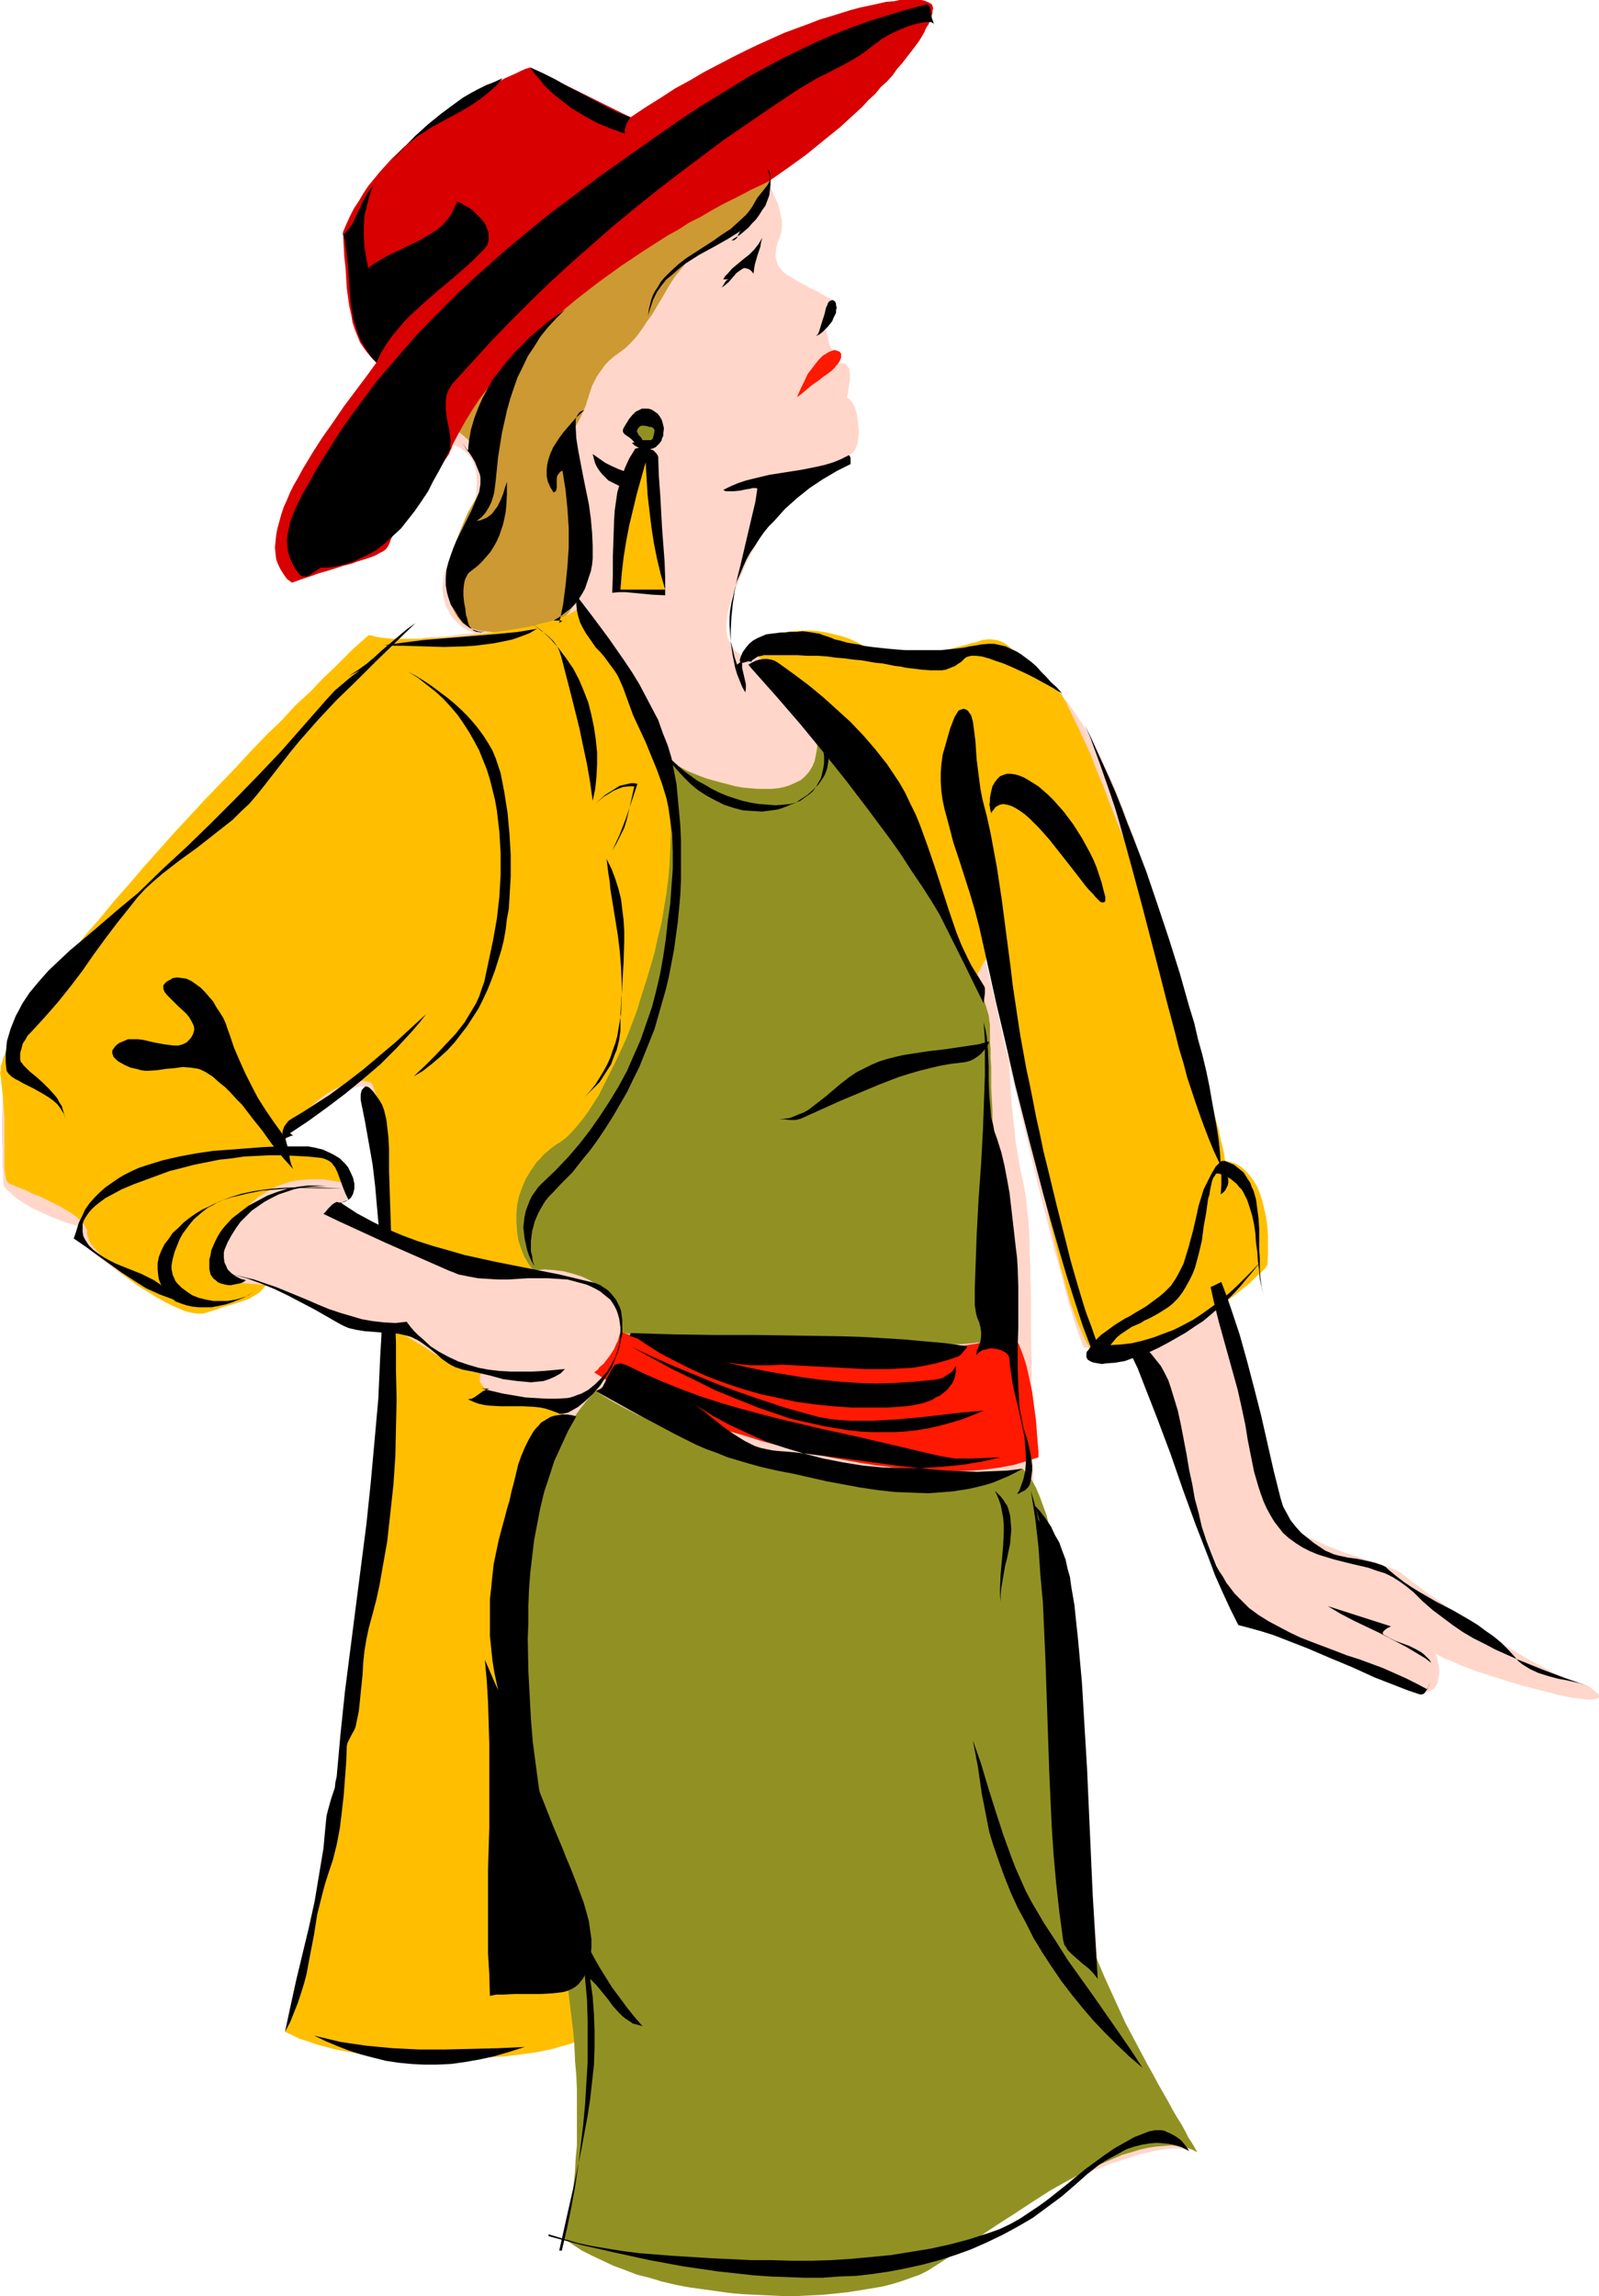 <?xml version="1.0" encoding="UTF-8" standalone="no"?>
<svg
   version="1.0"
   width="108.432mm"
   height="155.668mm"
   id="svg64"
   sodipodi:docname="Model 05.wmf"
   xmlns:inkscape="http://www.inkscape.org/namespaces/inkscape"
   xmlns:sodipodi="http://sodipodi.sourceforge.net/DTD/sodipodi-0.dtd"
   xmlns="http://www.w3.org/2000/svg"
   xmlns:svg="http://www.w3.org/2000/svg">
  <sodipodi:namedview
     id="namedview64"
     pagecolor="#ffffff"
     bordercolor="#000000"
     borderopacity="0.25"
     inkscape:showpageshadow="2"
     inkscape:pageopacity="0.0"
     inkscape:pagecheckerboard="0"
     inkscape:deskcolor="#d1d1d1"
     inkscape:document-units="mm" />
  <defs
     id="defs1">
    <pattern
       id="WMFhbasepattern"
       patternUnits="userSpaceOnUse"
       width="6"
       height="6"
       x="0"
       y="0" />
  </defs>
  <path
     style="fill:#ffd6c9;fill-opacity:1;fill-rule:evenodd;stroke:none"
     d="m 116.03,113.922 1.616,0.646 1.131,0.808 1.131,0.97 0.97,1.293 0.646,1.454 0.485,1.616 0.162,1.778 v 1.939 l -0.162,2.101 -0.323,2.262 -0.646,2.424 -0.808,2.424 -1.131,2.747 -1.293,2.747 -1.454,2.909 -1.778,3.07 -0.323,0.808 -0.323,0.808 -0.162,1.131 -0.162,0.97 -0.162,1.293 v 1.131 l 0.162,1.293 0.323,1.454 0.323,1.293 0.646,1.131 0.646,1.293 0.97,1.131 0.97,0.97 1.131,0.97 1.454,0.808 1.616,0.646 -2.101,0.162 -1.939,0.162 -1.939,0.323 -1.778,0.162 -1.778,0.162 h -1.778 l -1.454,0.162 -1.616,0.323 -1.454,0.162 -1.293,0.323 -1.293,0.485 -1.131,0.323 -1.131,0.646 -0.97,0.646 -0.97,0.646 -0.808,0.97 -0.323,0.162 -0.323,0.485 -0.485,0.485 -0.646,0.646 -0.646,0.646 -0.808,0.808 -0.808,0.808 -0.97,0.97 -1.131,1.131 -1.131,1.131 -1.293,1.293 -1.293,1.293 -1.454,1.293 -1.454,1.454 -1.454,1.454 -1.616,1.616 -1.616,1.616 -1.778,1.616 -3.555,3.555 -3.717,3.717 -3.878,3.878 -4.04,3.878 -4.202,4.201 -8.403,8.403 -8.403,8.403 -4.202,4.201 -4.04,4.201 -3.878,4.201 -3.878,3.878 -3.555,3.878 -3.394,3.717 -1.778,1.778 -1.454,1.778 -1.616,1.778 -1.293,1.616 -1.454,1.616 -1.293,1.454 -1.293,1.454 -1.131,1.454 -0.97,1.293 -0.97,1.131 -0.808,1.293 -0.808,0.97 -0.646,1.131 -0.646,0.808 -0.485,0.808 -0.323,0.808 -0.323,0.808 -0.162,0.97 -0.646,1.939 -0.323,2.262 -0.323,2.424 -0.323,2.585 -0.162,2.585 -0.162,5.333 v 5.171 l 0.162,2.424 v 2.262 1.939 l 0.162,1.778 v 0.646 0.646 0.97 0.485 l 0.162,0.485 0.485,0.808 0.97,0.808 0.97,0.97 1.293,0.97 1.454,0.97 1.616,0.97 1.616,0.808 3.555,1.616 1.616,0.646 1.616,0.646 1.454,0.485 1.293,0.323 0.97,0.323 h 0.485 0.323 v 0.485 0.646 l 0.162,0.485 0.162,0.646 0.162,0.646 0.485,0.646 0.97,1.293 1.131,1.454 1.616,1.454 1.616,1.454 1.778,1.454 1.939,1.454 2.101,1.293 2.101,1.293 1.939,1.131 2.101,1.131 1.939,0.808 1.939,0.646 1.778,0.485 1.616,0.323 1.778,0.162 1.778,0.162 h 1.778 1.778 l 1.778,-0.162 1.778,-0.162 1.616,-0.323 1.616,-0.323 1.454,-0.323 1.454,-0.485 1.454,-0.485 1.131,-0.485 1.131,-0.485 0.808,-0.646 0.808,-0.646 1.778,0.808 1.778,0.646 1.616,0.808 1.616,0.646 1.616,0.646 1.454,0.646 1.454,0.646 1.293,0.485 2.424,1.131 2.424,0.97 1.939,0.97 1.939,0.646 1.616,0.646 1.616,0.646 1.293,0.323 1.293,0.485 1.131,0.162 1.131,0.162 h 0.97 l 0.97,-0.162 v -24.4 l -12.767,-7.433 0.646,-0.323 0.646,-0.323 0.485,-0.323 0.485,-0.485 0.323,-0.323 0.323,-0.485 0.162,-0.485 v -0.485 -0.485 -0.646 l -0.162,-0.485 -0.323,-0.646 -0.646,-1.293 -0.97,-1.454 -0.97,-1.293 -0.808,-1.293 -0.97,-0.97 -0.97,-0.646 -0.646,-0.323 -0.646,-0.162 -0.808,-0.162 -0.808,-0.162 -0.97,-0.162 h -1.293 l -1.293,0.162 h -1.454 l -0.808,0.162 h -0.646 l -0.646,-0.162 h -0.485 l -0.485,-0.162 -0.323,-0.162 -0.485,-0.323 -0.323,-0.646 v -0.485 l 0.162,-0.646 0.162,-0.808 0.485,-0.646 0.323,-0.808 0.97,-1.293 0.646,-0.646 0.323,-0.485 0.485,-0.323 0.162,-0.323 0.162,-0.162 0.323,-0.162 0.323,-0.323 0.323,-0.323 0.485,-0.323 0.646,-0.323 1.293,-0.97 1.454,-0.97 1.616,-1.131 3.394,-1.939 1.778,-0.97 1.616,-0.646 1.616,-0.646 0.646,-0.162 0.808,-0.162 h 0.485 0.646 l 0.485,0.162 0.323,0.162 0.485,0.323 0.162,0.323 0.162,0.485 v 0.646 0.646 l 0.162,0.97 v 0.808 l 0.162,0.97 0.162,2.262 0.323,2.424 0.323,2.585 0.323,2.747 0.97,5.656 0.323,2.747 0.485,2.747 0.323,2.585 0.323,2.262 0.162,1.131 0.162,0.97 0.162,0.97 0.162,0.808 v 0.646 l 0.162,0.646 v 0.485 0.485 24.4 1.616 1.616 l -0.162,1.778 v 1.939 l -0.162,2.101 -0.162,2.101 -0.162,2.262 -0.162,2.424 -0.162,2.424 -0.162,2.747 -0.323,2.585 -0.323,2.747 -0.162,2.909 -0.323,2.909 -0.646,6.14 -0.646,6.302 -0.808,6.625 -0.808,6.787 -0.808,6.948 -0.97,6.948 -0.97,7.272 -1.939,14.22 -1.939,14.22 -1.131,6.948 -0.97,6.787 -1.131,6.625 -0.97,6.464 -0.97,6.14 -1.131,5.979 -0.485,2.747 -0.485,2.747 -0.485,2.585 -0.485,2.585 -0.323,2.424 -0.485,2.262 -0.485,2.262 -0.485,2.101 -0.485,1.939 -0.323,1.939 -0.485,1.616 -0.323,1.616 -0.485,1.454 -0.323,1.293 -0.323,1.293 -0.323,0.97 3.394,1.293 3.232,1.131 3.394,1.131 3.232,0.97 3.07,0.97 3.07,0.808 2.909,0.646 3.07,0.646 3.07,0.323 2.909,0.323 3.07,0.162 h 2.909 l 3.07,-0.162 3.07,-0.162 3.07,-0.485 3.232,-0.485 v -0.808 l 0.162,-0.646 0.162,-1.454 0.323,-1.616 0.323,-1.616 0.162,-1.778 0.162,-2.101 v -2.262 l -0.162,-1.131 -0.162,-1.131 2.747,-0.162 h 7.11 2.101 1.939 1.778 l 1.778,-0.162 1.454,-0.162 1.454,-0.323 1.293,-0.323 0.97,-0.323 0.97,-0.485 0.808,-0.646 0.808,-0.808 0.485,-0.97 v 2.909 2.747 2.747 2.424 2.262 l 0.162,2.262 v 2.101 1.939 1.939 l 0.162,1.778 v 3.555 3.232 l -0.162,3.232 -0.162,3.232 -0.323,3.232 -0.485,3.393 -0.323,1.939 -0.485,1.939 -0.323,1.939 -0.485,2.101 -0.646,2.262 -0.646,2.424 -0.646,2.424 -0.646,2.585 -0.808,2.909 -0.97,2.909 12.928,2.424 12.928,2.101 6.464,0.97 6.302,0.808 6.141,0.808 5.979,0.646 2.909,0.323 2.747,0.162 2.747,0.162 2.747,0.162 2.586,0.162 h 2.424 2.424 2.424 l 2.101,-0.162 h 2.101 l 1.939,-0.323 1.939,-0.162 1.778,-0.323 1.616,-0.485 1.454,-0.323 1.293,-0.485 1.454,-0.646 1.616,-0.646 1.616,-0.808 1.939,-0.97 2.101,-0.97 2.101,-1.131 2.424,-1.293 2.262,-1.131 2.586,-1.293 2.586,-1.293 5.494,-2.747 5.656,-2.747 5.656,-2.747 5.656,-2.585 5.656,-2.424 2.747,-0.97 2.586,-1.131 2.747,-0.808 2.424,-0.808 2.424,-0.808 2.262,-0.485 2.101,-0.485 1.939,-0.323 1.939,-0.162 h 1.616 l 1.454,0.162 1.293,0.485 -3.07,-5.494 -3.07,-5.171 -1.454,-2.585 -1.454,-2.424 -1.293,-2.424 -1.454,-2.262 -1.293,-2.262 -1.454,-1.939 -1.293,-2.101 -1.293,-1.778 -1.293,-1.778 -1.293,-1.616 -1.293,-1.454 -1.293,-1.293 -0.323,-4.04 -0.323,-4.201 -0.323,-4.525 -0.485,-4.525 -0.323,-4.686 -0.485,-4.686 -0.97,-9.857 -0.97,-10.019 -1.131,-10.019 -1.131,-10.019 -0.646,-4.848 -0.485,-4.848 -0.646,-4.686 -0.646,-4.525 -0.485,-4.525 -0.646,-4.201 -0.485,-4.201 -0.646,-3.878 -0.646,-3.717 -0.485,-3.393 -0.485,-3.232 -0.646,-3.07 -0.485,-2.585 -0.162,-1.293 -0.323,-1.131 -0.162,-1.131 -0.323,-0.97 -0.162,-0.808 -0.162,-0.808 -0.323,-0.646 -0.162,-0.646 -0.162,-0.646 -0.162,-0.323 -0.162,-0.485 -0.162,-0.485 -0.323,-1.293 -0.323,-1.454 -0.162,-1.778 -0.162,-2.101 -0.323,-2.262 v -2.585 l -0.162,-2.585 -0.162,-2.909 v -3.07 l -0.162,-3.232 v -3.232 -3.393 -3.393 -7.11 l -0.162,-7.11 v -7.11 -3.393 l -0.162,-3.393 v -3.232 l -0.162,-3.232 v -2.909 l -0.162,-2.909 -0.162,-2.747 -0.323,-2.424 -0.162,-2.262 -0.323,-2.101 -0.323,-1.778 -0.323,-1.454 -0.323,-1.454 -0.323,-1.616 -0.323,-1.778 -0.323,-1.939 -0.323,-1.939 -0.323,-2.262 -0.162,-2.262 -0.323,-2.262 -0.485,-5.009 -0.323,-5.171 -0.808,-10.503 -0.323,-5.332 -0.323,-5.171 -0.323,-4.848 -0.162,-2.262 -0.162,-2.262 -0.162,-1.939 -0.162,-2.101 -0.162,-1.778 -0.162,-1.616 -0.162,-1.616 -0.162,-1.293 -0.162,-1.131 -0.323,-0.97 -0.162,-0.97 -0.323,-1.131 -0.323,-1.293 -0.485,-1.454 -0.485,-1.616 -0.485,-1.616 -0.485,-1.778 -0.646,-1.778 -1.131,-3.878 -1.454,-4.04 -1.293,-4.04 -1.454,-3.878 -1.293,-3.878 -0.646,-1.778 -0.646,-1.616 -0.485,-1.454 -0.485,-1.454 -0.485,-1.293 -0.485,-1.131 -0.485,-0.97 -0.323,-0.808 -0.162,-0.485 -0.323,-0.323 v -0.162 l -0.162,0.162 0.162,0.323 v 0.323 0.485 l 0.162,0.485 0.162,0.485 0.162,0.808 0.162,0.97 0.323,1.131 0.162,1.293 0.323,1.454 0.323,1.454 0.485,1.616 0.323,1.778 0.323,1.778 0.485,2.101 0.485,2.101 0.485,2.101 0.485,2.424 0.485,2.262 0.485,2.424 0.646,2.585 0.485,2.585 0.646,2.747 1.293,5.656 1.293,5.817 1.293,6.14 1.454,6.14 1.454,6.302 1.454,6.464 2.909,12.927 3.07,12.766 1.454,6.14 1.454,6.14 1.454,5.817 1.454,5.656 1.293,5.332 0.646,2.585 0.808,2.585 0.646,2.424 0.646,2.262 0.485,2.262 0.646,2.101 0.485,1.939 0.646,1.939 0.485,1.778 0.646,1.778 0.485,1.454 0.485,1.454 0.485,1.293 0.485,1.131 11.959,0.646 0.808,2.101 0.808,2.101 0.97,2.424 0.808,2.424 2.101,4.848 1.939,5.171 4.363,10.665 2.101,5.333 2.101,5.171 2.101,5.009 0.97,2.262 0.97,2.424 0.808,2.101 0.808,2.101 0.97,2.101 0.808,1.778 0.646,1.778 0.646,1.616 0.646,1.454 0.646,1.293 0.485,1.131 0.485,0.808 0.323,0.808 0.162,0.485 0.323,0.485 0.485,0.485 0.646,0.485 0.808,0.485 0.97,0.485 1.131,0.485 1.131,0.646 1.454,0.646 1.454,0.646 1.454,0.646 3.232,1.293 3.394,1.293 7.434,2.747 3.717,1.454 3.555,1.293 3.555,1.293 1.616,0.646 1.454,0.646 1.454,0.485 1.293,0.646 1.293,0.485 1.131,0.485 0.97,0.485 0.97,0.485 0.646,0.323 0.646,0.323 0.646,0.162 0.646,0.162 h 0.646 0.485 l 0.485,-0.162 0.323,-0.162 0.808,-0.485 0.485,-0.646 0.485,-0.808 0.162,-0.97 0.162,-0.97 0.162,-0.97 -0.162,-1.131 -0.162,-0.97 -0.162,-0.808 -0.162,-0.808 -0.323,-0.646 -0.323,-0.323 1.454,0.646 1.454,0.808 1.778,0.646 1.778,0.808 3.717,1.454 4.04,1.293 4.04,1.293 4.202,1.293 3.878,0.97 1.939,0.485 1.778,0.485 1.778,0.485 1.616,0.323 1.616,0.323 1.454,0.162 1.293,0.162 1.131,0.162 h 0.97 0.808 l 0.646,-0.162 0.485,-0.162 0.323,-0.162 v -0.485 l -0.323,-0.485 -0.485,-0.485 -0.808,-0.646 -0.97,-0.808 -1.293,-0.323 -1.454,-0.485 -1.616,-0.646 -1.454,-0.646 -1.616,-0.646 -1.778,-0.808 -3.394,-1.778 -3.555,-1.939 -3.555,-2.101 -3.717,-2.262 -3.555,-2.424 -3.555,-2.262 -3.555,-2.424 -3.07,-2.262 -3.07,-2.101 -1.454,-0.97 -1.293,-0.97 -1.293,-0.97 -1.131,-0.808 -0.97,-0.808 -0.97,-0.808 -0.808,-0.646 -0.808,-0.485 -1.939,-0.808 -1.939,-0.646 -2.424,-0.808 -2.424,-0.808 -5.01,-1.616 -4.848,-1.939 -2.424,-1.131 -2.424,-0.97 -1.939,-1.131 -1.939,-1.131 -1.616,-1.131 -0.646,-0.646 -0.646,-0.646 -0.485,-0.646 -0.323,-0.646 -0.323,-0.646 -0.323,-0.646 -0.162,-0.808 -0.162,-0.97 -0.162,-1.131 -0.323,-1.293 -0.323,-1.454 -0.323,-1.616 -0.323,-1.778 -0.323,-1.778 -0.485,-2.101 -0.485,-1.939 -0.808,-4.363 -0.97,-4.363 -0.97,-4.686 -1.131,-4.363 -0.97,-4.525 -0.97,-4.04 -0.646,-1.939 -0.485,-1.778 -0.485,-1.778 -0.485,-1.454 -0.485,-1.454 -0.485,-1.293 -0.485,-1.131 -0.323,-0.808 -0.485,-0.808 -0.323,-0.485 1.293,-0.97 1.131,-0.808 0.97,-0.808 0.808,-0.646 0.646,-0.646 0.485,-0.646 0.485,-0.646 0.323,-0.485 0.485,-1.131 0.323,-0.97 0.323,-1.131 0.485,-1.293 -0.485,-3.07 -0.485,-2.585 -0.323,-2.585 -0.323,-2.424 -0.323,-2.262 -0.323,-1.939 -0.323,-1.778 -0.162,-1.616 -0.485,-1.454 -0.485,-1.131 -0.485,-0.97 -0.646,-0.808 -0.808,-0.485 -0.97,-0.323 h -1.131 l -0.646,0.162 h -0.808 l -2.424,-9.695 -2.424,-9.695 -1.131,-4.686 -0.97,-4.525 -1.131,-4.363 -0.808,-4.363 -0.97,-3.878 -0.646,-3.717 -0.323,-1.778 -0.323,-1.616 -0.323,-1.616 -0.323,-1.454 -0.162,-1.454 -0.162,-1.293 -0.162,-1.131 -0.162,-1.131 -0.162,-1.131 v -0.808 -1.454 l -0.97,-2.747 -0.97,-2.747 -0.97,-2.909 -0.97,-2.909 -1.131,-3.232 -0.97,-3.07 -2.262,-6.464 -2.424,-6.625 -2.586,-6.625 -1.454,-3.07 -1.454,-3.232 -1.454,-3.07 -1.616,-2.909 -1.616,-2.909 -1.778,-2.747 -1.778,-2.585 -1.778,-2.424 -1.939,-2.262 -2.101,-2.101 -2.101,-1.939 -2.262,-1.616 -2.424,-1.454 -2.424,-1.131 -1.131,-0.485 -1.293,-0.485 -1.454,-0.323 -1.293,-0.323 -1.293,-0.162 h -1.454 l -1.454,-0.162 -1.454,0.162 h -1.454 l -1.454,0.323 -1.616,0.323 -1.616,0.323 -2.909,0.646 -2.747,0.646 -2.586,0.485 -2.586,0.323 -2.424,0.162 h -2.262 -2.262 l -2.101,-0.162 -1.939,-0.162 -1.939,-0.162 -1.939,-0.323 -1.778,-0.323 -1.616,-0.323 -1.616,-0.485 -3.07,-0.808 -1.293,-0.323 -1.293,-0.323 -2.586,-0.646 -1.131,-0.323 -1.131,-0.162 h -0.97 -0.97 -0.97 l -0.97,0.323 -0.97,0.323 -0.808,0.323 -0.808,0.646 -0.808,0.808 -0.808,0.808 -0.808,1.131 -0.97,-0.646 -1.131,-0.808 -0.97,-0.808 -1.131,-0.808 -0.808,-1.131 -0.323,-0.646 -0.323,-0.646 -0.323,-0.808 -0.162,-0.646 -0.162,-0.97 v -0.97 -1.131 l 0.162,-1.293 0.162,-1.293 0.323,-1.293 0.485,-1.616 0.485,-1.778 0.808,-1.778 0.808,-1.939 0.97,-2.101 0.97,-2.424 1.293,-2.424 1.454,-2.585 1.454,-2.909 1.778,-2.909 1.939,-3.232 2.101,-3.393 0.646,-0.97 0.97,-0.97 0.808,-0.97 0.97,-0.808 2.101,-1.454 2.262,-1.131 2.262,-1.131 2.262,-0.808 2.101,-0.97 1.778,-0.808 0.808,-0.485 0.646,-0.646 0.485,-0.97 0.323,-0.97 0.162,-1.131 0.162,-1.131 v -1.293 l -0.162,-1.293 -0.162,-1.293 -0.162,-1.293 -0.323,-1.131 -0.323,-0.97 -0.485,-0.808 -0.485,-0.646 -0.485,-0.485 -0.485,-0.323 0.162,-0.646 0.162,-0.646 0.162,-1.454 0.323,-1.616 v -1.454 l -0.162,-0.808 v -0.646 l -0.323,-0.485 -0.323,-0.485 -0.323,-0.323 -0.485,-0.162 h -0.646 l -0.646,0.162 h -0.162 l -0.162,-0.485 -0.323,-0.485 -0.323,-0.808 -0.323,-0.808 -0.485,-1.131 -0.485,-0.97 -0.323,-1.293 -0.323,-1.293 -0.323,-1.454 -0.162,-1.293 v -1.293 l 0.162,-1.293 0.323,-1.293 0.646,-1.293 0.808,-1.131 -2.101,-1.131 -1.939,-1.131 -1.778,-0.808 -1.616,-0.97 -1.616,-0.808 -1.293,-0.808 -1.131,-0.646 -1.131,-0.808 -0.808,-0.97 -0.646,-0.808 -0.323,-0.97 -0.323,-0.97 v -1.131 l 0.162,-1.293 0.323,-1.454 0.646,-1.616 0.323,-0.97 0.162,-0.97 v -1.131 -0.97 l -0.485,-2.101 -0.485,-2.101 -0.808,-1.778 -0.808,-1.778 -0.323,-0.808 -0.162,-0.646 -0.162,-0.485 v -0.485 l -2.262,1.131 -2.424,1.131 -2.424,1.293 -2.586,1.293 -2.586,1.293 -2.586,1.454 -2.747,1.616 -2.909,1.454 -2.747,1.778 -2.909,1.616 -5.818,3.717 -5.818,3.878 -5.818,4.201 -5.656,4.363 -2.909,2.424 -2.747,2.262 -2.586,2.424 -2.747,2.424 -2.586,2.585 -2.424,2.585 -2.424,2.585 -2.262,2.747 -2.101,2.747 -2.101,2.747 -1.939,2.909 -1.778,2.909 -1.616,2.909 z"
     id="path1" />
  <path
     style="fill:#cc9932;fill-opacity:1;fill-rule:evenodd;stroke:none"
     d="m 192.144,41.852 -0.808,0.162 -0.808,0.162 -0.97,0.323 -0.97,0.323 -2.101,0.646 -2.262,0.97 -2.586,1.293 -2.747,1.293 -2.747,1.616 -3.07,1.616 -3.07,1.939 -3.232,1.939 -3.232,2.101 -3.232,2.262 -3.394,2.262 -3.394,2.424 -6.626,5.009 -6.626,5.171 -3.232,2.424 -3.07,2.747 -2.909,2.585 -2.909,2.424 -2.586,2.585 -2.586,2.424 -2.262,2.262 -2.101,2.424 -1.778,2.101 -1.616,2.101 -0.808,0.97 -0.646,0.97 -0.485,0.97 -0.646,0.808 -0.323,0.97 -0.323,0.808 -0.323,0.808 -0.162,0.646 1.293,1.616 1.454,1.616 1.454,1.293 1.454,1.454 1.454,1.131 1.293,1.131 1.293,1.293 1.131,1.131 0.97,1.293 0.808,1.131 0.485,1.293 0.162,0.646 0.162,0.808 v 0.646 l -0.162,0.808 -0.162,0.808 -0.162,0.808 -0.323,0.808 -0.485,0.97 -0.485,0.97 -0.646,0.808 -1.293,2.262 -1.293,2.262 -1.131,2.585 -1.131,2.747 -0.97,2.747 -0.646,2.909 -0.646,2.747 -0.323,2.747 v 1.293 1.454 1.131 l 0.162,1.293 0.323,1.131 0.323,1.131 0.323,0.97 0.485,0.97 0.646,0.97 0.646,0.808 0.646,0.808 0.97,0.646 0.97,0.485 1.131,0.323 1.131,0.323 1.454,0.162 2.586,0.323 h 2.586 l 2.424,0.162 2.101,-0.162 2.101,-0.162 1.778,-0.323 1.778,-0.485 1.616,-0.485 1.293,-0.808 1.293,-0.808 1.131,-1.131 0.97,-1.131 0.97,-1.454 0.646,-1.616 0.485,-1.778 0.485,-2.101 0.162,-2.101 0.162,-2.585 -0.162,-2.585 -0.162,-2.747 -0.323,-2.909 -0.485,-2.909 -0.808,-5.817 -0.323,-2.909 -0.323,-2.747 -0.162,-2.747 -0.162,-2.424 v -2.424 l 0.162,-1.131 0.162,-1.131 0.323,-0.97 0.162,-0.808 0.323,-0.808 0.485,-0.808 0.808,-1.454 0.646,-1.293 0.646,-1.454 0.485,-1.131 0.808,-2.585 0.808,-2.424 1.131,-2.262 0.646,-0.97 0.808,-1.131 0.808,-1.131 1.131,-1.131 1.131,-0.97 1.616,-1.131 1.454,-1.131 1.454,-1.454 1.293,-1.454 1.293,-1.778 1.293,-1.939 1.293,-1.778 2.424,-4.04 2.262,-3.878 1.293,-1.939 1.454,-1.778 1.293,-1.616 1.454,-1.454 1.778,-1.293 1.616,-0.97 1.939,-0.97 1.939,-1.293 1.939,-1.454 1.939,-1.616 1.939,-1.778 1.616,-1.778 1.616,-1.939 1.454,-1.939 0.97,-1.778 0.485,-0.97 0.323,-0.97 0.323,-0.97 0.162,-0.808 v -0.808 -0.808 l -0.162,-0.808 -0.323,-0.646 -0.485,-0.808 -0.485,-0.646 -0.808,-0.485 -0.808,-0.485 -0.97,-0.485 -1.131,-0.485 z"
     id="path2" />
  <path
     style="fill:#d80000;fill-opacity:1;fill-rule:evenodd;stroke:none"
     d="m 116.03,113.922 1.616,-3.07 1.616,-2.909 1.778,-2.909 1.939,-2.909 2.101,-2.747 2.101,-2.747 2.262,-2.747 2.424,-2.585 2.424,-2.585 2.586,-2.585 2.747,-2.424 2.586,-2.424 2.747,-2.262 2.909,-2.424 5.656,-4.363 5.818,-4.201 5.818,-3.878 5.818,-3.717 2.909,-1.616 2.747,-1.778 2.909,-1.454 2.747,-1.616 2.586,-1.454 2.586,-1.293 2.586,-1.293 2.424,-1.293 2.424,-1.131 2.262,-1.131 4.848,-3.393 4.686,-3.393 4.363,-3.555 4.202,-3.393 3.878,-3.555 1.778,-1.616 1.616,-1.778 1.778,-1.616 1.454,-1.778 1.616,-1.454 1.454,-1.616 1.131,-1.616 1.293,-1.454 1.131,-1.454 1.131,-1.454 0.97,-1.293 0.97,-1.293 0.808,-1.293 0.646,-1.131 0.485,-1.131 0.646,-0.97 0.323,-0.97 0.323,-0.97 0.323,-0.808 V 2.747 l 0.162,-0.646 -0.162,-0.485 -0.162,-0.485 -0.485,-0.323 -0.646,-0.323 L 236.908,0.162 236.1,0 h -1.131 -1.293 -1.454 -1.616 l -1.616,0.323 -1.939,0.162 -2.101,0.485 -2.262,0.485 -2.262,0.485 -2.424,0.646 -2.586,0.808 -2.586,0.808 -2.747,0.808 -2.909,1.131 -3.07,1.131 -3.07,1.131 -3.232,1.454 -3.232,1.454 -3.394,1.616 -3.555,1.778 -3.394,1.778 -3.717,1.939 -3.555,2.101 -3.878,2.101 -3.717,2.424 -3.878,2.424 -3.878,2.585 -25.695,-12.766 -1.131,0.323 -1.131,0.485 -1.293,0.646 -1.454,0.646 -1.454,0.646 -1.454,0.808 -1.616,0.808 -1.616,0.808 -3.394,1.939 -3.555,2.262 -3.394,2.424 -3.717,2.424 -3.555,2.909 -3.394,3.07 -3.394,3.232 -3.07,3.393 -1.454,1.778 -1.454,1.778 -1.293,1.939 -1.131,1.939 -1.293,1.939 -0.97,1.939 -0.97,2.101 -0.808,1.939 0.162,3.232 0.162,3.07 0.323,2.747 0.162,2.747 0.162,2.585 0.323,2.424 0.323,2.262 0.485,2.101 0.323,1.939 0.646,1.939 0.646,1.616 0.646,1.616 0.97,1.454 0.97,1.293 1.131,1.293 1.131,1.131 -2.586,3.555 -2.909,3.878 -2.909,3.878 -2.747,4.04 -2.747,3.878 -2.586,4.04 -2.424,4.04 -1.131,2.101 -1.131,1.939 -0.97,1.939 -0.808,1.939 -0.808,1.778 -0.646,1.939 -0.485,1.778 -0.485,1.778 -0.323,1.616 -0.162,1.778 -0.162,1.454 0.162,1.616 0.162,1.454 0.485,1.293 0.646,1.293 0.808,1.293 0.808,1.131 1.293,0.97 2.262,-0.808 2.424,-0.808 2.262,-0.808 2.262,-0.646 2.101,-0.646 1.939,-0.646 1.939,-0.485 1.778,-0.646 1.616,-0.485 1.454,-0.485 1.293,-0.485 1.131,-0.646 0.97,-0.485 0.646,-0.485 0.485,-0.646 0.323,-0.646 0.162,-0.323 0.162,-0.485 0.162,-0.485 0.323,-0.646 0.808,-1.293 0.97,-1.616 1.131,-1.616 1.293,-1.939 2.909,-3.878 2.747,-3.878 1.293,-1.939 1.293,-1.939 1.131,-1.616 0.97,-1.454 0.323,-0.808 0.323,-0.646 0.162,-0.485 z"
     id="path3" />
  <path
     style="fill:#ff1900;fill-opacity:1;fill-rule:evenodd;stroke:none"
     d="m 152.229,351.622 1.778,1.131 1.778,1.131 2.262,1.293 2.424,1.131 2.747,1.293 2.909,1.293 3.07,1.293 3.232,1.293 3.555,1.454 3.555,1.293 3.717,1.293 3.878,1.293 3.878,1.131 4.04,1.293 4.202,1.131 4.202,0.97 4.202,0.97 4.363,0.97 4.202,0.808 4.363,0.808 4.202,0.646 4.202,0.485 4.202,0.485 4.202,0.323 4.04,0.162 h 3.878 l 3.878,-0.162 3.717,-0.323 3.555,-0.485 3.394,-0.646 3.232,-0.97 3.07,-0.97 v -1.616 l -0.162,-1.778 -0.162,-1.939 -0.162,-2.101 -0.162,-2.262 -0.323,-2.262 -0.646,-4.848 -0.485,-2.262 -0.485,-2.262 -0.485,-2.101 -0.646,-2.101 -0.646,-1.778 -0.646,-1.616 -0.808,-1.293 -0.485,-0.646 -0.485,-0.485 -1.616,0.646 -2.101,0.485 -2.262,0.485 -2.586,0.485 -2.747,0.485 -3.07,0.323 -3.07,0.485 -3.394,0.323 -3.555,0.162 -3.555,0.162 -3.717,0.323 h -3.878 l -7.757,0.162 h -7.918 l -7.918,-0.162 -3.878,-0.162 -3.878,-0.162 -3.717,-0.162 -3.717,-0.323 -3.394,-0.162 -3.394,-0.323 -3.232,-0.485 -3.07,-0.323 -2.747,-0.485 -2.586,-0.485 -2.262,-0.485 -2.101,-0.485 -1.778,-0.646 -0.808,-0.323 -0.646,-0.162 -0.323,1.131 -0.323,1.131 -0.485,0.97 -0.485,1.131 -0.485,0.808 -0.646,0.97 -1.131,1.454 -0.485,0.646 -0.646,0.485 -0.485,0.485 -0.323,0.485 -0.646,0.485 -0.162,0.162 z"
     id="path4" />
  <path
     style="fill:#ffbf00;fill-opacity:1;fill-rule:evenodd;stroke:none"
     d="m 192.144,165.954 1.454,1.616 1.778,1.616 1.778,1.939 1.939,2.262 1.939,2.262 2.101,2.424 2.101,2.747 2.101,2.747 2.262,2.909 2.262,3.07 2.262,3.07 2.262,3.07 4.686,6.625 4.525,6.625 4.202,6.625 2.262,3.393 1.939,3.393 1.939,3.232 1.778,3.07 1.778,3.07 1.778,3.07 1.454,2.909 1.293,2.747 1.293,2.747 1.131,2.424 0.97,2.424 0.646,2.262 0.646,1.939 0.323,1.778 v -0.808 l 0.323,-0.808 0.323,-0.808 0.323,-0.97 1.131,-2.101 1.131,-2.101 1.293,-1.778 0.485,-0.808 0.485,-0.646 0.485,-0.646 0.323,-0.485 0.162,-0.162 0.162,-0.162 0.485,2.262 0.485,2.424 0.485,2.585 0.485,3.07 0.646,3.07 0.646,3.393 0.485,3.393 0.646,3.717 0.646,3.717 0.808,4.04 1.454,7.918 3.07,16.482 1.616,8.241 0.808,3.878 0.808,3.878 0.97,3.878 0.808,3.555 0.808,3.393 0.97,3.393 0.808,3.07 0.808,2.909 0.97,2.585 0.808,2.424 0.97,2.101 0.808,1.939 0.485,0.808 0.323,0.646 0.485,0.646 0.485,0.485 1.131,0.323 1.131,0.323 h 1.293 1.454 1.454 l 1.454,-0.323 3.07,-0.646 1.616,-0.485 1.616,-0.485 3.232,-1.293 3.394,-1.454 3.394,-1.616 3.232,-1.778 3.232,-2.101 2.909,-1.939 2.909,-2.101 2.586,-2.101 1.293,-0.97 1.131,-1.131 0.97,-0.97 0.97,-0.808 0.97,-0.97 0.646,-0.97 0.162,-2.585 v -2.585 -2.424 l -0.162,-2.424 -0.323,-2.262 -0.485,-2.101 -0.485,-2.101 -0.646,-1.939 -0.646,-1.616 -0.97,-1.616 -0.97,-1.293 -0.97,-1.131 -1.131,-0.97 -1.293,-0.808 -1.293,-0.485 -1.616,-0.323 -0.162,-0.97 -0.162,-1.293 -0.323,-1.293 -0.323,-1.293 -0.323,-1.454 -0.323,-1.616 -0.485,-1.616 -0.485,-1.778 -0.485,-1.778 -0.485,-1.778 -1.131,-4.04 -1.131,-4.201 -1.454,-4.363 -1.454,-4.686 -1.454,-4.848 -1.616,-4.848 -1.616,-5.009 -3.555,-10.18 -3.555,-10.342 -1.778,-5.009 -1.778,-5.009 -1.778,-4.848 -1.939,-4.848 -1.778,-4.525 -1.616,-4.363 -1.778,-4.201 -1.454,-3.878 -0.808,-1.778 -0.808,-1.778 -0.808,-1.616 -0.646,-1.616 -0.808,-1.454 -0.646,-1.454 -0.646,-1.293 -0.646,-1.293 -0.485,-1.131 -0.646,-0.97 -0.485,-0.97 -0.485,-0.646 -0.485,-0.808 -0.485,-0.485 -0.485,-0.485 -0.323,-0.162 -1.454,-0.97 -1.293,-0.97 -2.262,-2.262 -2.262,-2.101 -2.101,-1.939 -0.97,-0.808 -0.97,-0.808 -1.131,-0.808 -0.97,-0.485 -1.131,-0.323 -1.131,-0.162 h -1.131 l -1.293,0.162 -1.293,0.485 -1.454,0.323 -1.616,0.485 -1.939,0.485 -1.778,0.485 -1.939,0.485 -2.101,0.323 -2.101,0.323 -2.101,0.162 -2.262,0.162 h -2.101 -2.101 l -2.101,-0.323 -1.939,-0.485 -1.939,-0.646 -1.778,-0.808 -1.778,-0.97 -1.778,-0.808 -1.939,-0.646 -1.939,-0.485 -2.101,-0.485 -1.939,-0.323 -2.101,-0.162 h -1.939 l -1.939,0.162 -1.939,0.162 -1.939,0.323 -1.778,0.485 -1.616,0.646 -1.616,0.646 -1.454,0.97 z"
     id="path5" />
  <path
     style="fill:#ffbf00;fill-opacity:1;fill-rule:evenodd;stroke:none"
     d="m 99.708,340.472 v 1.778 1.939 1.939 2.262 l -0.162,2.101 -0.162,2.424 -0.162,2.424 -0.162,2.585 -0.162,2.747 -0.162,2.747 -0.323,2.909 -0.323,2.909 -0.162,3.07 -0.323,3.07 -0.646,6.302 -0.808,6.625 -0.808,6.948 -0.808,6.948 -0.97,7.11 -2.101,14.543 -2.101,14.705 -1.131,7.11 -1.131,7.11 -1.131,7.11 -1.131,6.787 -1.293,6.464 -1.131,6.464 -1.131,5.979 -0.485,2.909 -0.485,2.747 -1.131,5.494 -0.485,2.424 -0.485,2.424 -0.485,2.262 -0.485,2.262 -0.485,2.101 -0.485,1.939 -0.485,1.778 -0.485,1.616 -0.485,1.616 -0.323,1.454 -0.485,1.131 -0.323,1.131 -0.323,0.97 -0.323,0.808 1.778,0.808 1.939,0.97 2.101,0.646 2.262,0.808 2.424,0.646 2.424,0.646 2.586,0.485 2.747,0.485 2.747,0.323 2.909,0.323 5.818,0.485 5.979,0.323 h 5.979 l 5.979,-0.162 5.656,-0.323 2.909,-0.162 2.747,-0.323 2.424,-0.323 2.586,-0.323 2.424,-0.485 2.262,-0.485 2.101,-0.646 1.939,-0.485 1.778,-0.646 1.616,-0.646 1.454,-0.646 1.131,-0.808 v -0.646 -0.646 l -0.162,-0.808 -0.162,-0.97 -0.162,-0.97 -0.162,-0.97 -0.323,-2.424 -0.485,-2.585 -0.485,-2.747 -0.646,-3.07 -0.646,-3.07 -0.646,-3.232 -0.808,-3.232 -1.616,-6.625 -0.97,-3.232 -0.97,-3.232 -0.97,-3.07 -1.131,-2.909 -0.485,-1.616 -0.646,-1.778 -0.485,-2.262 -0.646,-2.424 -0.646,-2.585 -0.646,-2.909 -0.646,-3.07 -0.485,-3.393 -0.646,-3.393 -0.485,-3.717 -0.485,-3.717 -0.485,-4.04 -0.485,-3.878 -0.323,-4.201 -0.162,-4.201 -0.323,-4.363 -0.162,-4.363 v -4.363 l 0.162,-4.363 v -4.525 l 0.323,-4.363 0.323,-4.363 0.646,-4.363 0.485,-4.201 0.808,-4.201 0.97,-4.201 0.97,-3.878 1.293,-3.878 1.293,-3.717 1.616,-3.555 1.616,-3.393 1.939,-3.232 h -0.485 l -0.646,0.162 -1.616,0.162 h -1.778 l -1.778,-0.162 -2.101,-0.162 -2.101,-0.323 -2.101,-0.485 -2.101,-0.485 -1.939,-0.646 -1.778,-0.646 -1.454,-0.808 -0.646,-0.485 -0.646,-0.323 -0.485,-0.485 -0.323,-0.485 -0.323,-0.485 -0.323,-0.485 v -0.646 -0.485 l 0.162,-0.646 0.323,-0.646 -0.646,0.162 h -0.485 l -0.646,-0.162 h -0.646 l -1.293,-0.485 -1.616,-0.646 -1.616,-0.646 -1.616,-0.97 -3.555,-1.939 -1.616,-1.131 -1.778,-1.131 -1.616,-0.97 -1.616,-0.97 -1.454,-0.808 -1.293,-0.646 -1.293,-0.485 -0.485,-0.162 z"
     id="path6" />
  <path
     style="fill:#ffbf00;fill-opacity:1;fill-rule:evenodd;stroke:none"
     d="m 148.027,155.935 -0.485,0.485 -0.808,0.485 -0.808,0.485 -1.131,0.485 -1.131,0.485 -1.454,0.485 -1.454,0.485 -1.616,0.323 -1.778,0.485 -1.939,0.485 -1.939,0.323 -1.939,0.323 -4.363,0.646 -4.363,0.646 -4.363,0.485 -4.363,0.323 -4.202,0.162 -2.101,0.162 h -1.939 -1.939 -1.616 -1.778 l -1.454,-0.162 -1.454,-0.162 -1.131,-0.162 -1.131,-0.323 -0.808,-0.162 -1.293,1.131 -1.293,1.131 -1.454,1.293 -1.454,1.454 -1.454,1.454 -1.454,1.454 -3.394,3.232 -3.232,3.393 -3.717,3.393 -3.555,3.878 -3.878,3.717 -3.878,4.04 -3.878,4.201 -4.04,4.201 -4.04,4.201 -8.08,8.726 -7.918,8.888 -3.717,4.363 -3.717,4.201 -3.555,4.363 -3.555,4.04 -3.232,4.201 -3.07,3.878 -2.909,3.717 -2.586,3.717 -1.293,1.778 -1.131,1.616 -1.131,1.616 -0.97,1.616 -0.808,1.616 -0.97,1.454 -0.808,1.454 -0.646,1.293 -0.646,1.293 -0.485,1.293 -0.485,1.131 -0.323,1.131 -0.323,0.97 v 0.97 L 0,275.028 l 0.162,0.808 0.323,2.909 0.323,2.747 0.162,2.585 0.162,2.424 v 2.424 5.979 1.778 1.454 1.293 l 0.162,1.131 0.162,0.97 0.162,0.808 0.323,0.646 0.485,0.323 0.323,0.162 0.485,0.162 0.485,0.162 0.485,0.323 0.646,0.162 0.646,0.323 1.293,0.485 1.616,0.808 1.778,0.646 3.555,1.778 1.616,0.808 1.616,0.97 1.616,0.97 1.293,0.97 1.131,1.131 0.808,0.97 0.162,0.485 0.323,0.485 v 0.485 0.485 l 0.162,0.646 0.162,0.485 0.162,0.646 0.485,0.808 0.485,0.646 0.646,0.808 0.808,0.808 0.808,0.97 0.97,0.808 0.97,0.97 2.101,1.778 2.262,1.778 2.586,1.939 2.586,1.616 2.586,1.616 2.586,1.454 2.424,1.131 1.131,0.485 1.131,0.485 1.131,0.323 0.97,0.162 0.97,0.162 h 0.808 0.808 l 0.646,-0.162 2.586,-0.808 2.262,-0.808 2.262,-0.646 2.101,-0.646 2.101,-0.808 1.616,-0.97 0.808,-0.485 0.646,-0.646 0.646,-0.808 0.646,-0.646 h -2.101 l -0.97,-0.162 h -1.131 l -1.131,-0.162 -1.293,-0.162 -1.131,-0.323 -1.131,-0.323 -1.131,-0.485 -0.97,-0.646 -0.808,-0.646 -0.485,-0.97 -0.323,-0.485 -0.162,-0.485 v -0.485 -0.646 -0.646 l 0.162,-0.808 0.485,-1.616 0.808,-1.778 0.808,-1.939 1.293,-1.939 1.454,-2.101 1.616,-1.939 1.939,-1.939 1.131,-0.97 0.97,-0.808 1.293,-0.808 1.293,-0.808 1.293,-0.646 1.293,-0.646 1.454,-0.485 1.454,-0.485 1.616,-0.323 1.616,-0.162 1.778,-0.162 h 1.778 1.778 l 1.939,0.323 1.939,0.323 1.939,0.485 v -0.808 l -0.162,-0.808 -0.485,-0.97 -0.485,-0.808 -0.646,-0.808 -0.808,-0.97 -0.97,-0.646 -1.131,-0.808 -1.131,-0.646 -1.293,-0.646 -1.131,-0.485 -1.454,-0.323 -1.454,-0.323 -1.454,-0.162 h -1.454 l -1.454,0.162 -0.162,-0.485 v -0.485 l 0.162,-0.646 v -0.646 l 0.323,-0.646 0.323,-0.808 0.808,-1.454 1.131,-1.454 1.293,-1.616 1.616,-1.616 1.616,-1.454 1.778,-1.454 1.778,-1.293 1.939,-1.131 1.939,-0.808 1.778,-0.808 0.97,-0.162 0.97,-0.162 0.97,-0.162 h 0.808 l 0.808,0.162 0.808,0.162 0.485,0.485 0.323,0.808 0.323,0.808 0.323,0.97 0.323,0.97 0.323,1.131 0.323,1.293 0.323,1.293 0.485,2.747 0.485,2.909 0.323,3.07 0.323,3.232 0.162,3.07 0.162,3.232 0.162,2.909 v 2.747 2.585 1.131 l -0.162,1.131 v 0.97 l -0.162,0.808 -0.162,0.808 v 0.646 l 0.646,0.323 0.646,0.323 1.616,0.646 1.778,0.808 2.101,0.808 2.262,0.808 2.262,0.808 2.586,0.808 2.747,0.808 2.586,0.808 2.747,0.646 2.747,0.646 2.747,0.323 2.586,0.323 h 2.586 2.424 l 2.424,-0.323 -0.97,-1.293 -0.646,-1.293 -0.485,-1.454 -0.162,-1.616 -0.162,-1.454 v -1.778 l 0.323,-1.616 0.323,-1.778 0.485,-1.778 0.646,-1.939 0.808,-1.939 0.808,-1.939 0.97,-1.778 0.97,-1.939 2.262,-4.04 2.424,-3.717 2.586,-3.878 2.424,-3.555 2.586,-3.393 1.131,-1.616 2.262,-3.07 0.485,-0.646 0.485,-0.646 0.97,-1.293 0.808,-1.131 0.646,-0.97 0.646,-0.97 1.778,-2.909 1.616,-2.909 1.454,-2.909 1.293,-2.909 1.293,-3.07 1.131,-3.07 0.97,-3.07 0.808,-3.07 0.808,-3.232 0.646,-3.07 0.646,-3.07 0.485,-3.232 0.323,-3.07 0.162,-3.232 0.162,-3.07 0.162,-3.07 v -3.07 l -0.162,-3.07 -0.162,-3.07 -0.323,-2.909 -0.323,-3.07 -0.485,-2.747 -0.485,-2.909 -0.646,-2.747 -0.646,-2.747 -0.808,-2.585 -0.808,-2.585 -0.808,-2.424 -0.97,-2.424 -1.131,-2.262 -0.97,-2.262 -1.131,-2.101 -1.131,-2.101 -0.97,-1.939 -1.939,-3.878 -0.808,-1.778 -0.808,-1.778 -1.616,-3.393 -0.808,-1.616 -0.808,-1.454 -0.808,-1.454 -0.97,-1.293 -0.97,-1.293 -1.131,-1.131 -1.131,-1.131 z"
     id="path7" />
  <path
     style="fill:#919123;fill-opacity:1;fill-rule:evenodd;stroke:none"
     d="m 152.714,356.47 -1.293,1.293 -1.293,1.454 -1.293,1.616 -1.293,1.778 -1.293,1.939 -1.293,2.101 -1.293,2.262 -1.293,2.424 -1.131,2.585 -1.293,2.747 -1.131,2.747 -0.97,2.909 -1.131,3.07 -0.97,3.07 -0.97,3.393 -0.97,3.232 -0.808,3.555 -0.646,3.393 -0.646,3.555 -0.485,3.717 -0.485,3.717 -0.323,3.717 -0.162,3.878 -0.162,3.878 v 3.878 l 0.162,3.878 0.323,3.878 0.485,3.878 0.485,4.04 0.808,3.878 0.808,4.04 1.131,3.878 2.262,7.918 1.939,7.918 1.939,8.241 1.616,8.08 1.616,8.241 1.293,8.08 0.97,8.08 0.97,7.918 0.323,3.878 0.162,3.878 0.323,3.717 0.162,3.717 v 3.717 3.555 3.555 3.393 l -0.323,3.393 -0.162,3.232 -0.323,3.07 -0.323,3.07 -0.485,2.909 -0.485,2.909 -0.646,2.585 -0.646,2.585 2.262,1.616 2.424,1.616 2.586,1.293 2.747,1.293 2.747,1.293 3.07,1.131 2.909,1.131 3.232,0.808 3.232,0.97 3.394,0.808 3.394,0.646 3.394,0.485 3.555,0.485 3.394,0.485 3.555,0.323 3.394,0.162 3.555,0.162 3.394,0.162 h 3.555 l 3.232,-0.162 3.394,-0.162 3.232,-0.323 3.07,-0.323 3.07,-0.485 2.909,-0.485 2.909,-0.485 2.586,-0.646 2.586,-0.808 2.262,-0.808 2.262,-0.808 1.939,-0.97 1.778,-1.131 1.778,-1.131 1.778,-1.131 1.939,-1.131 1.939,-1.454 4.04,-2.747 4.363,-2.909 4.525,-2.909 4.686,-3.07 4.525,-2.909 4.848,-2.747 4.686,-2.424 2.262,-1.131 2.262,-0.97 2.262,-0.97 2.262,-0.97 2.262,-0.646 2.101,-0.646 2.101,-0.485 2.101,-0.323 1.939,-0.162 1.939,-0.162 1.778,0.162 1.778,0.323 1.616,0.485 1.616,0.808 -0.646,-1.131 -0.646,-1.131 -0.97,-1.454 -0.808,-1.616 -0.97,-1.778 -1.131,-1.778 -1.131,-1.939 -1.131,-2.101 -1.293,-2.262 -1.293,-2.262 -1.293,-2.424 -1.454,-2.585 -2.747,-5.171 -2.909,-5.494 -2.586,-5.656 -2.586,-5.656 -2.424,-5.656 -0.97,-2.909 -1.131,-2.909 -0.808,-2.747 -0.97,-2.747 -0.646,-2.747 -0.646,-2.747 -0.485,-2.585 -0.323,-2.424 -0.323,-2.585 v -2.262 -17.129 -3.393 l -0.162,-3.393 v -3.555 -3.555 l -0.323,-7.433 -0.323,-7.433 -0.485,-7.433 -0.485,-7.433 -0.485,-3.555 -0.323,-3.555 -0.485,-3.393 -0.646,-3.393 -0.485,-3.07 -0.646,-3.07 -0.808,-2.909 -0.646,-2.747 -0.97,-2.585 -0.808,-2.262 -0.97,-2.262 -0.97,-1.778 -1.131,-1.616 -1.293,-1.454 -2.909,0.808 -3.07,0.646 -3.232,0.646 -3.394,0.323 -3.394,0.323 -3.394,0.323 h -3.717 -3.555 -3.717 l -3.717,-0.323 -3.878,-0.323 -3.717,-0.323 -3.878,-0.485 -3.717,-0.485 -3.878,-0.646 -3.878,-0.808 -3.717,-0.808 -3.878,-0.808 -3.717,-0.97 -3.717,-1.131 -3.555,-0.97 -3.555,-1.131 -3.555,-1.131 -3.394,-1.293 -3.394,-1.293 -3.232,-1.293 -3.07,-1.454 -3.07,-1.293 -2.747,-1.454 -2.747,-1.454 -2.747,-1.616 z"
     id="path8" />
  <path
     style="fill:#919123;fill-opacity:1;fill-rule:evenodd;stroke:none"
     d="m 168.874,192.94 0.646,0.485 0.646,0.646 0.97,0.808 1.131,0.646 1.293,0.646 1.293,0.646 1.454,0.808 1.616,0.646 1.616,0.646 1.778,0.646 3.555,0.97 3.717,0.97 1.939,0.323 1.778,0.162 1.939,0.162 h 1.778 1.778 l 1.616,-0.162 1.616,-0.323 1.454,-0.485 1.454,-0.646 1.293,-0.646 1.131,-0.97 0.97,-1.131 0.808,-1.293 0.646,-1.454 0.323,-1.616 0.323,-1.778 v -0.97 -1.131 l -0.162,-1.131 -0.162,-1.131 1.454,1.131 1.454,1.454 1.454,1.778 1.616,1.778 1.616,2.101 1.616,2.262 1.778,2.262 1.778,2.424 1.939,2.747 1.778,2.585 3.717,5.817 3.717,5.817 3.555,5.979 3.394,5.979 1.778,3.07 1.454,2.909 1.454,2.747 1.454,2.747 1.293,2.585 1.293,2.585 1.131,2.424 0.97,2.262 0.808,2.101 0.808,2.101 0.485,1.616 0.485,1.616 0.162,1.293 0.162,1.131 v 1.131 1.454 1.778 l 0.162,1.778 v 2.262 l 0.162,2.424 v 2.585 2.747 l 0.162,2.909 0.162,3.07 v 3.232 l 0.162,3.232 0.162,6.625 v 3.393 l 0.162,3.393 v 6.787 l 0.162,6.625 v 3.07 3.07 2.909 l -0.162,2.747 v 2.585 2.262 l -0.162,2.101 -0.162,1.939 -0.162,1.778 -0.162,1.293 -0.162,0.485 v 0.485 l -0.162,0.485 -0.162,0.323 -0.485,0.162 h -0.646 l -0.646,0.162 -0.808,0.162 h -0.808 l -0.97,0.162 -2.101,0.162 -2.424,0.162 h -2.586 l -2.909,0.162 h -3.07 l -3.232,0.162 h -3.555 -3.555 -3.717 -3.717 -3.878 l -7.918,-0.162 -7.918,-0.162 -7.595,-0.323 -3.878,-0.162 -3.555,-0.162 -3.555,-0.162 -3.232,-0.162 -3.07,-0.323 -3.07,-0.162 -2.586,-0.323 -2.424,-0.323 -2.262,-0.162 -1.778,-0.323 -0.808,-0.162 -0.808,-0.162 -0.646,-0.162 -0.485,-0.162 0.162,-0.646 0.162,-0.646 0.162,-0.646 v -0.646 l -0.162,-1.454 -0.485,-1.293 -0.646,-1.454 -0.97,-1.454 -1.293,-1.293 -1.293,-1.293 -1.778,-1.293 -1.778,-1.131 -2.101,-0.97 -2.101,-0.646 -2.424,-0.646 -2.586,-0.323 -2.424,-0.162 -1.454,0.162 -1.293,0.162 -1.293,-1.778 -1.131,-1.939 -0.808,-2.101 -0.646,-1.939 -0.323,-2.262 -0.162,-2.262 v -2.262 l 0.162,-2.262 0.485,-2.262 0.808,-2.262 0.97,-2.262 1.293,-2.101 1.454,-2.101 0.97,-0.97 0.808,-0.97 0.97,-0.808 1.131,-0.97 1.131,-0.808 1.293,-0.808 1.293,-0.97 1.293,-1.293 1.293,-1.454 1.454,-1.778 1.454,-1.939 1.454,-2.262 1.454,-2.262 1.293,-2.585 1.454,-2.909 1.454,-2.909 1.454,-3.07 1.454,-3.232 1.293,-3.393 1.293,-3.393 1.131,-3.717 1.131,-3.555 1.131,-3.717 1.131,-3.878 0.808,-3.717 0.97,-3.878 0.646,-3.878 0.646,-3.878 0.485,-3.878 0.323,-3.878 0.162,-3.878 0.162,-3.717 -0.162,-3.717 -0.162,-3.555 -0.485,-3.393 -0.485,-3.393 -0.808,-3.393 z"
     id="path9" />
  <path
     style="fill:#000000;fill-opacity:1;fill-rule:evenodd;stroke:none"
     d="m 92.436,281.815 1.131,5.656 0.97,5.494 0.97,5.494 0.646,5.494 0.485,5.494 0.485,5.494 0.323,5.494 0.162,5.494 0.162,5.333 v 5.494 5.333 l -0.323,5.494 -0.485,10.827 -0.97,10.827 -0.97,10.665 -1.131,10.827 -2.747,21.33 -2.747,21.492 -1.131,10.827 -0.97,10.827 -0.323,1.454 -0.162,1.454 -0.97,2.909 -0.808,2.909 -0.323,1.293 -0.162,1.454 -0.323,3.393 -0.323,3.555 -1.131,6.787 -1.131,6.787 -1.454,6.625 -3.232,13.412 -1.454,6.625 -1.454,6.787 1.293,-2.424 0.97,-2.424 0.97,-2.424 0.808,-2.424 0.808,-2.585 0.646,-2.424 0.97,-5.171 0.97,-5.009 0.808,-5.171 1.293,-5.171 0.646,-2.424 0.808,-2.585 0.646,-1.939 0.646,-1.939 0.97,-3.878 0.808,-4.201 0.485,-4.04 0.485,-4.201 0.646,-8.564 0.162,-4.201 0.162,-0.808 0.323,-0.646 0.646,-1.293 0.808,-1.454 0.323,-0.808 0.162,-0.808 0.646,-3.07 0.323,-3.07 0.323,-3.232 0.323,-3.07 0.162,-3.07 0.323,-3.07 0.485,-2.909 0.646,-3.07 0.97,-3.555 0.97,-3.717 0.808,-3.717 0.646,-3.717 1.293,-7.272 0.808,-7.272 0.808,-7.433 0.485,-7.272 0.162,-7.272 0.162,-7.272 -0.162,-7.272 v -7.272 l -0.646,-14.705 -0.646,-14.543 -0.485,-14.705 v -2.909 -2.747 l -0.162,-3.07 -0.323,-2.747 -0.162,-1.454 -0.323,-1.454 -0.323,-1.293 -0.485,-1.293 -0.646,-1.131 -0.808,-1.131 -0.808,-1.131 -0.97,-0.97 -0.323,-0.162 -0.323,-0.162 h -0.162 -0.323 l -0.323,0.323 -0.485,0.485 -0.162,0.485 -0.162,0.808 v 0.646 z"
     id="path10" />
  <path
     style="fill:#000000;fill-opacity:1;fill-rule:evenodd;stroke:none"
     d="m 82.255,145.432 -1.454,0.97 -1.454,0.97 -0.646,0.323 H 78.054 77.407 l -0.162,-0.162 -0.323,-0.162 -1.131,-1.454 -0.808,-1.454 -0.646,-1.454 -0.485,-1.454 -0.162,-1.454 -0.162,-1.454 0.162,-1.616 0.323,-1.454 0.323,-1.616 0.485,-1.454 1.293,-3.07 1.454,-2.909 1.616,-2.747 1.939,-3.555 2.101,-3.393 4.202,-6.625 2.262,-3.232 2.262,-3.07 4.686,-6.302 5.01,-5.817 5.01,-5.817 5.333,-5.494 5.494,-5.494 5.656,-5.171 5.818,-5.171 5.979,-5.009 6.141,-5.009 6.302,-4.686 6.464,-4.848 6.626,-4.686 6.626,-4.686 4.202,-2.909 4.202,-2.909 4.202,-2.747 4.202,-2.585 4.202,-2.585 4.202,-2.585 4.202,-2.262 4.202,-2.262 4.363,-2.101 4.363,-2.101 4.525,-1.939 4.525,-1.778 4.525,-1.616 4.686,-1.454 4.848,-1.454 4.848,-1.293 h 0.162 l 0.323,0.162 0.323,0.323 0.162,0.485 0.162,0.808 0.323,1.778 0.323,0.808 0.162,0.808 -0.162,-0.323 -0.485,-0.323 h -0.646 -0.808 l -0.97,0.162 -0.97,0.162 -1.131,0.323 -1.131,0.323 -2.424,0.97 -2.424,1.131 -2.262,1.293 -0.97,0.808 -0.97,0.646 -2.262,1.778 -2.424,1.616 -2.586,1.454 -5.01,2.585 -2.586,1.293 -2.424,1.454 -2.424,1.454 -6.302,4.201 -6.141,4.201 -6.141,4.201 -5.818,4.363 -5.818,4.363 -5.656,4.363 -5.656,4.525 -5.494,4.525 -5.333,4.686 -5.333,4.686 -5.333,4.848 -5.171,5.009 -5.01,5.009 -5.171,5.333 -4.848,5.333 -5.01,5.494 -0.646,0.97 -0.646,1.131 -0.323,1.131 -0.162,1.131 v 1.131 1.293 l 0.323,2.424 0.485,2.262 0.162,1.131 0.162,1.131 0.162,0.97 -0.162,0.97 v 0.97 l -0.323,0.808 -1.293,2.585 -1.293,2.424 -1.454,2.585 -1.293,2.585 -1.616,2.424 -1.778,2.585 -1.778,2.262 -1.778,2.262 -2.101,1.939 -2.101,1.939 -2.262,1.778 -2.424,1.293 -1.454,0.646 -1.293,0.646 -1.293,0.485 -1.454,0.485 -1.454,0.323 -1.454,0.323 -1.616,0.162 z"
     id="path11" />
  <path
     style="fill:#000000;fill-opacity:1;fill-rule:evenodd;stroke:none"
     d="m 87.911,59.466 0.485,2.101 0.323,2.262 0.485,4.363 0.323,4.525 0.323,4.363 0.323,2.262 0.323,2.101 0.646,2.101 0.646,2.101 0.808,1.939 1.131,1.778 1.293,1.939 0.646,0.808 0.808,0.808 1.131,-2.424 1.293,-2.101 1.454,-2.101 1.616,-1.939 1.616,-1.939 1.778,-1.778 3.717,-3.393 3.717,-3.232 3.878,-3.232 3.878,-3.393 1.778,-1.778 1.778,-1.778 0.646,-0.808 0.323,-0.808 0.162,-0.808 v -0.97 -0.808 l -0.323,-0.808 -0.323,-0.97 -0.485,-0.808 -0.646,-0.808 -0.808,-0.808 -0.808,-0.808 -0.808,-0.808 -0.97,-0.646 -0.97,-0.485 -0.97,-0.646 -0.97,-0.323 -0.808,1.778 -0.808,1.616 -1.131,1.454 -1.131,1.293 -1.454,1.131 -1.454,0.97 -1.454,0.808 -1.616,0.97 -6.787,3.232 -1.616,0.808 -1.616,0.97 -1.454,0.808 -1.454,1.131 -0.485,-2.585 -0.485,-2.747 -0.162,-2.747 v -2.585 l 0.162,-2.747 0.646,-2.585 0.646,-2.585 0.97,-2.585 -0.485,0.646 -0.646,0.808 -0.97,1.616 -0.808,1.616 -0.808,1.778 -0.808,1.616 -0.808,1.778 -1.131,1.454 -0.646,0.808 -0.646,0.646 z"
     id="path12" />
  <path
     style="fill:#ff1900;fill-opacity:1;fill-rule:evenodd;stroke:none"
     d="m 204.264,101.802 1.293,-0.97 1.131,-0.97 1.131,-0.97 1.131,-0.808 0.97,-0.646 0.97,-0.808 0.97,-0.646 0.646,-0.485 0.808,-0.646 0.646,-0.646 0.323,-0.485 0.485,-0.485 0.323,-0.485 0.323,-0.646 0.162,-0.485 v -0.485 -0.485 l -0.323,-0.485 -0.323,-0.162 -0.485,-0.162 -0.485,-0.162 -0.646,0.162 -0.808,0.323 -0.808,0.485 -0.808,0.485 -0.97,0.97 -0.808,0.97 -0.97,1.293 -1.131,1.454 -0.808,1.778 -0.97,1.939 z"
     id="path13" />
  <path
     style="fill:#000000;fill-opacity:1;fill-rule:evenodd;stroke:none"
     d="m 209.113,86.128 0.97,-0.485 0.808,-0.646 0.646,-0.646 0.646,-0.646 0.646,-0.808 0.485,-0.646 0.323,-0.808 0.323,-0.646 0.323,-0.646 V 79.503 l 0.162,-0.646 -0.162,-0.646 v -0.323 l -0.162,-0.485 -0.323,-0.323 -0.323,-0.162 h -0.323 l -0.323,0.162 -0.323,0.162 -0.323,0.485 -0.162,0.485 -0.323,0.646 -0.323,1.454 -0.97,3.07 -0.485,1.616 -0.323,0.646 z"
     id="path14" />
  <path
     style="fill:#000000;fill-opacity:1;fill-rule:evenodd;stroke:none"
     d="m 151.906,116.346 1.616,1.131 1.616,1.131 1.616,0.808 1.778,0.808 1.778,0.646 1.778,0.485 1.939,0.323 h 2.101 l 0.162,0.162 v 0.162 l -0.162,0.323 -0.162,0.485 -0.323,0.646 -0.162,0.323 -0.162,0.162 -1.131,0.485 -0.97,0.323 -1.131,0.162 h -0.97 l -1.131,-0.162 -1.131,-0.162 -0.97,-0.485 -0.97,-0.485 -0.97,-0.485 -0.808,-0.808 -0.808,-0.808 -0.646,-0.808 -0.646,-0.97 -0.485,-0.97 -0.323,-1.131 z"
     id="path15" />
  <path
     style="fill:#000000;fill-opacity:1;fill-rule:evenodd;stroke:none"
     d="m 192.468,171.125 -0.646,-0.808 0.808,-0.485 0.97,-0.485 0.97,-0.323 1.131,-0.162 h 0.97 l 0.97,0.162 0.97,0.323 0.808,0.485 4.04,2.909 3.878,2.909 3.717,3.07 3.394,3.07 3.555,3.232 3.232,3.393 3.07,3.555 3.07,3.878 1.616,2.424 1.616,2.424 1.454,2.585 1.293,2.747 1.293,2.585 1.131,2.747 1.939,5.333 1.939,5.656 1.778,5.494 1.778,5.494 1.939,5.656 1.293,3.232 1.616,3.393 0.808,1.616 0.97,1.616 1.131,1.778 0.97,1.616 0.323,0.485 0.162,0.485 v 0.646 0.646 l -0.162,1.293 -0.162,1.293 -1.616,-3.232 -3.232,-6.625 -1.616,-3.232 -3.232,-6.464 -1.616,-3.232 -1.939,-3.232 -2.586,-4.04 -2.747,-4.04 -2.586,-4.04 -2.747,-3.878 -5.656,-7.595 -5.656,-7.433 -5.818,-7.272 -5.979,-7.272 -6.141,-7.11 z"
     id="path16" />
  <path
     style="fill:#000000;fill-opacity:1;fill-rule:evenodd;stroke:none"
     d="m 189.882,168.216 0.485,-1.131 0.808,-1.131 0.808,-0.97 0.97,-0.808 1.131,-0.646 1.131,-0.485 1.131,-0.485 1.131,-0.162 1.454,-0.162 1.131,-0.162 h 1.293 l 0.97,-0.162 h 0.97 0.97 l 1.454,-0.162 1.293,0.162 1.131,0.162 0.97,0.162 0.97,0.162 0.808,0.323 0.97,0.323 0.97,0.323 1.131,0.485 1.454,0.323 1.616,0.485 0.97,0.162 0.97,0.162 1.131,0.162 1.131,0.323 2.262,0.323 4.525,0.485 1.939,0.162 2.101,0.162 h 1.939 3.717 3.394 l 1.616,-0.162 1.616,-0.162 1.454,-0.162 1.293,-0.162 1.454,-0.323 1.131,-0.162 1.778,-0.323 1.778,-0.162 h 1.616 l 1.454,0.323 1.454,0.323 1.293,0.646 1.454,0.646 1.293,0.808 1.293,0.97 1.293,0.97 1.293,1.131 1.131,1.293 1.293,1.293 1.293,1.454 1.454,1.293 1.454,1.616 -0.485,-0.323 -0.646,-0.323 -1.293,-0.808 -1.454,-0.808 -1.778,-0.97 -1.778,-0.97 -1.939,-0.97 -3.878,-1.778 -1.939,-0.808 -1.939,-0.646 -1.778,-0.646 -1.778,-0.485 -1.454,-0.162 h -0.646 -0.646 l -0.646,0.162 -0.485,0.162 -0.485,0.323 -0.323,0.323 -0.646,0.646 -0.808,0.485 -0.646,0.485 -0.808,0.323 -0.808,0.323 -0.808,0.323 -0.97,0.162 h -0.97 -1.939 l -2.262,-0.162 -1.293,-0.162 -1.293,-0.162 -1.454,-0.162 -1.454,-0.323 -1.454,-0.162 -1.616,-0.323 -1.616,-0.323 -1.778,-0.162 -1.778,-0.323 -1.939,-0.323 -1.939,-0.162 -2.262,-0.323 -2.101,-0.162 -2.262,-0.323 -2.424,-0.162 h -2.586 l -2.586,-0.162 h -2.586 -2.909 -2.909 -0.323 l -0.485,0.162 -0.97,0.162 -0.485,0.323 -0.485,0.323 -0.485,0.323 -0.323,0.485 -0.162,-0.162 h -0.162 -0.485 l -0.646,0.162 -0.485,0.162 h -0.485 -0.162 l -0.162,-0.162 v -0.162 l -0.162,-0.323 0.162,-0.485 z"
     id="path17" />
  <path
     style="fill:#000000;fill-opacity:1;fill-rule:evenodd;stroke:none"
     d="m 277.955,185.668 1.616,3.232 1.454,3.232 1.616,3.555 1.616,3.555 1.616,3.717 1.616,4.04 1.454,3.878 1.616,4.04 3.232,8.403 2.909,8.564 2.909,8.726 2.747,8.726 2.424,8.564 1.293,4.201 0.97,4.201 1.131,4.04 0.97,4.04 0.808,3.878 0.646,3.717 0.646,3.555 0.646,3.555 0.485,3.232 0.323,3.232 0.162,2.909 0.162,2.747 v 2.585 l -0.162,2.262 0.646,-0.485 0.485,-0.485 0.323,-0.646 0.323,-0.646 0.162,-0.646 v -0.485 -0.485 l -0.162,-0.485 -1.293,-2.101 -1.131,-2.262 -1.131,-2.424 -1.131,-2.747 -1.131,-2.909 -1.131,-3.07 -1.131,-3.232 -1.131,-3.393 -1.131,-3.393 -0.97,-3.717 -1.131,-3.717 -0.97,-3.878 -2.101,-7.918 -2.101,-8.241 -4.363,-16.805 -2.262,-8.403 -2.262,-8.241 -1.131,-4.04 -1.131,-3.878 -1.293,-3.878 -1.293,-3.717 -1.293,-3.717 -1.293,-3.555 -1.293,-3.555 z"
     id="path18" />
  <path
     style="fill:#000000;fill-opacity:1;fill-rule:evenodd;stroke:none"
     d="m 313.992,297.489 h -0.323 -0.485 l -0.323,0.162 -0.323,0.323 -0.485,0.485 -0.485,0.485 -1.131,1.939 -0.97,1.939 -0.97,1.939 -0.646,2.101 -0.646,2.101 -0.485,2.262 -0.97,4.201 -1.131,4.201 -0.646,2.101 -0.646,2.101 -0.97,1.939 -0.97,1.778 -1.293,1.939 -1.616,1.616 -1.131,0.97 -1.293,0.97 -2.424,1.778 -2.747,1.616 -1.293,0.808 -1.293,0.646 -2.586,1.616 -2.424,1.778 -1.131,0.808 -1.131,1.131 -0.97,0.97 -0.808,1.293 -0.323,0.485 -0.323,0.323 -0.162,0.485 v 0.323 0.646 l 0.323,0.646 0.485,0.323 0.646,0.323 0.646,0.162 0.97,0.162 0.97,0.162 0.97,-0.162 2.262,-0.162 1.939,-0.323 0.808,-0.162 0.808,-0.323 2.747,-0.97 2.586,-0.97 2.424,-1.131 2.424,-1.293 2.262,-1.293 2.262,-1.293 2.101,-1.454 2.262,-1.454 1.939,-1.616 3.878,-3.393 1.939,-1.939 1.778,-1.939 1.616,-1.939 1.778,-2.101 1.616,-2.101 -1.939,2.101 -1.939,1.939 -1.939,1.939 -2.101,1.939 -2.262,1.939 -2.262,1.616 -2.262,1.616 -2.424,1.616 -2.424,1.293 -2.586,1.293 -2.586,0.97 -2.586,0.97 -2.747,0.808 -2.747,0.646 -2.747,0.323 -2.747,0.162 0.808,-0.97 0.808,-0.97 0.97,-0.808 0.97,-0.646 1.939,-1.293 2.262,-0.97 0.97,-0.646 1.131,-0.485 2.101,-1.131 2.101,-1.293 0.97,-0.646 0.97,-0.808 1.293,-1.293 1.131,-1.454 0.97,-1.616 0.808,-1.454 0.808,-1.616 0.646,-1.616 0.485,-1.778 0.485,-1.778 0.808,-3.393 0.485,-3.717 0.323,-1.778 0.323,-1.778 0.485,-3.555 0.323,-0.97 0.162,-1.131 0.485,-2.262 0.323,-0.97 0.485,-0.646 0.162,-0.323 0.162,-0.162 h 0.323 0.323 l 0.97,0.323 0.97,0.485 0.97,0.485 0.808,0.646 0.808,0.646 0.646,0.808 0.646,0.646 0.485,0.808 0.97,1.939 0.646,1.939 0.646,2.101 0.485,2.262 0.323,2.262 0.162,2.424 0.323,2.262 0.162,2.424 0.323,2.424 0.162,2.101 0.485,2.262 0.485,2.101 -0.485,-2.262 -0.323,-2.262 -0.162,-2.424 v -2.585 l -0.162,-2.585 v -2.585 -2.585 l -0.162,-2.585 -0.323,-2.424 -0.323,-2.424 -0.646,-2.262 -0.485,-0.97 -0.323,-0.97 -0.646,-0.97 -0.485,-0.808 -0.646,-0.97 -0.808,-0.646 -0.808,-0.646 -0.808,-0.646 -1.131,-0.485 z"
     id="path19" />
  <path
     style="fill:#000000;fill-opacity:1;fill-rule:evenodd;stroke:none"
     d="m 310.275,329.807 0.97,4.363 1.131,4.525 2.424,8.726 2.424,8.726 0.97,4.363 0.97,4.525 0.646,4.04 0.808,4.04 0.808,4.04 1.131,3.878 0.646,1.939 0.646,1.778 0.808,1.778 0.97,1.778 0.97,1.616 1.131,1.454 1.131,1.454 1.454,1.293 1.778,1.293 1.778,1.131 1.939,0.97 1.939,0.808 2.101,0.646 2.101,0.646 4.525,1.131 4.202,0.97 2.262,0.808 2.101,0.646 1.939,0.97 1.778,1.131 1.778,1.293 1.778,1.454 2.262,2.262 2.586,2.262 2.586,1.939 2.586,1.939 2.586,1.778 2.747,1.616 2.909,1.454 2.747,1.454 2.909,1.293 2.909,1.293 5.979,2.424 5.979,2.262 6.141,2.101 -2.586,-0.808 -2.747,-0.646 -2.586,-0.485 -2.424,-0.646 -2.586,-0.808 -2.101,-0.97 -2.101,-1.293 -0.97,-0.808 -0.808,-0.97 -1.778,-1.939 -1.778,-1.778 -1.939,-1.616 -2.101,-1.454 -1.939,-1.454 -2.101,-1.293 -4.202,-2.424 -4.363,-2.262 -4.202,-2.424 -2.101,-1.293 -1.939,-1.293 -2.101,-1.616 -1.939,-1.616 -0.646,-0.646 -0.97,-0.485 -0.97,-0.323 -0.97,-0.323 -2.101,-0.485 -2.262,-0.485 -1.131,-0.162 -1.293,-0.162 -2.262,-0.485 -1.293,-0.323 -1.131,-0.485 -1.131,-0.485 -0.97,-0.646 -1.939,-1.293 -1.616,-1.293 -1.616,-1.293 -1.454,-1.616 -1.293,-1.616 -0.97,-1.778 -0.97,-1.778 -0.646,-2.101 -1.778,-7.11 -1.616,-7.11 -1.616,-7.11 -1.778,-6.948 -1.778,-6.787 -1.939,-6.948 -2.262,-6.787 -1.131,-3.232 -1.293,-3.393 z"
     id="path20" />
  <path
     style="fill:#000000;fill-opacity:1;fill-rule:evenodd;stroke:none"
     d="m 289.429,346.128 2.101,4.363 1.778,4.525 3.394,8.726 3.394,9.049 3.07,8.888 3.232,8.888 3.394,8.726 1.616,4.363 1.939,4.363 1.939,4.201 2.101,4.201 3.07,0.808 2.909,0.808 3.07,0.97 2.909,1.131 5.818,2.262 5.656,2.424 5.818,2.424 5.656,2.585 5.818,2.262 2.909,1.131 2.909,0.97 h 0.485 l 0.485,-0.162 0.323,-0.323 0.323,-0.485 0.646,-1.131 0.323,-1.131 -0.646,1.939 -2.747,-1.454 -2.909,-1.454 -2.909,-1.293 -2.909,-1.293 -6.141,-2.262 -3.07,-0.97 -2.909,-1.131 -5.979,-2.262 -2.909,-1.131 -2.747,-1.293 -2.747,-1.454 -2.747,-1.454 -2.586,-1.616 -2.424,-1.778 -1.293,-1.293 -1.131,-1.131 -1.293,-1.293 -0.97,-1.293 -1.131,-1.454 -0.808,-1.454 -0.97,-1.454 -0.808,-1.454 -1.293,-3.232 -1.293,-3.393 -1.131,-3.393 -0.808,-3.555 -0.97,-3.555 -0.646,-3.717 -0.808,-3.717 -0.646,-3.878 -1.454,-7.595 -0.808,-3.717 -1.131,-3.717 -0.646,-2.101 -0.646,-1.939 -0.97,-1.939 -0.97,-1.778 -1.293,-1.616 -1.293,-1.616 -1.616,-1.616 -1.778,-1.293 v 0.646 l -0.323,0.323 -0.323,0.323 -0.485,0.162 -0.323,0.162 -0.485,0.162 -0.162,0.162 v 0.162 z"
     id="path21" />
  <path
     style="fill:#000000;fill-opacity:1;fill-rule:evenodd;stroke:none"
     d="m 244.342,184.537 -0.808,2.101 -0.646,2.262 -0.646,2.262 -0.646,2.262 -0.323,2.424 -0.162,2.262 v 2.262 l 0.162,2.424 0.323,2.262 0.485,2.262 1.131,4.201 1.131,4.363 1.454,4.363 2.747,8.564 1.293,4.363 1.131,4.363 1.454,6.464 1.454,6.464 1.454,6.625 1.616,6.787 1.616,6.948 1.616,7.11 3.555,14.058 3.717,14.22 1.939,6.948 1.939,6.787 1.939,6.625 2.101,6.625 2.101,6.464 2.262,5.979 v 0.323 h 0.162 0.162 l 0.323,-0.162 0.323,-0.323 0.323,-0.97 v -0.485 -0.323 l -1.293,-3.717 -1.454,-3.878 -1.293,-4.201 -1.293,-4.363 -1.293,-4.525 -1.131,-4.525 -2.424,-9.534 -2.262,-9.372 -1.131,-4.525 -0.97,-4.686 -0.97,-4.363 -0.808,-4.201 -0.808,-4.04 -0.808,-3.717 -1.616,-8.888 -1.293,-8.564 -0.646,-4.363 -0.485,-4.201 -1.131,-8.564 -1.131,-8.726 -1.293,-8.564 -0.808,-4.363 -0.808,-4.363 -0.97,-4.363 -1.131,-4.363 -0.485,-2.585 -0.323,-2.424 -0.646,-5.009 -0.162,-2.424 -0.162,-2.424 -0.646,-5.009 -0.162,-0.485 -0.162,-0.646 -0.162,-0.485 -0.485,-0.646 -0.323,-0.485 -0.485,-0.323 -0.646,-0.162 -0.485,0.162 -0.485,0.162 -0.323,0.162 -0.485,0.808 -0.485,0.808 z"
     id="path22" />
  <path
     style="fill:#000000;fill-opacity:1;fill-rule:evenodd;stroke:none"
     d="m 72.236,290.379 -2.101,-2.909 -2.101,-3.07 -1.939,-3.07 -1.616,-3.07 -1.616,-3.232 -1.454,-3.232 -1.454,-3.393 -1.131,-3.393 -0.485,-1.293 -0.485,-1.454 -0.646,-1.454 -0.808,-1.293 -0.97,-1.454 -0.808,-1.454 -1.131,-1.293 -0.97,-1.131 -1.131,-1.131 -1.131,-0.808 -1.131,-0.808 -1.293,-0.646 -1.131,-0.162 -1.293,-0.162 -1.131,0.162 -0.485,0.323 -0.646,0.323 -0.485,0.323 -0.323,0.323 -0.323,0.323 -0.162,0.323 v 0.485 0.323 l 0.323,0.808 0.646,0.808 0.808,0.808 0.97,0.97 0.97,0.97 2.101,1.939 0.808,0.97 0.646,1.131 0.485,0.97 0.162,0.646 v 0.485 l -0.162,0.646 -0.162,0.485 -0.323,0.646 -0.485,0.646 -0.323,0.323 -0.485,0.485 -0.97,0.485 -1.131,0.323 h -1.131 l -1.293,-0.162 -1.293,-0.162 -2.586,-0.485 -2.747,-0.646 -1.293,-0.162 h -1.293 -1.293 l -1.131,0.485 -1.131,0.485 -0.646,0.485 -0.485,0.485 -0.323,0.485 -0.323,0.485 v 0.646 l 0.162,0.485 0.162,0.485 0.485,0.485 0.485,0.485 0.485,0.323 1.454,0.808 1.454,0.646 1.454,0.323 0.646,0.162 0.485,0.162 1.131,0.162 h 0.97 l 2.262,-0.162 2.101,-0.323 2.101,-0.162 2.262,-0.323 1.939,0.162 1.131,0.162 0.97,0.162 0.808,0.323 0.97,0.485 1.778,1.131 1.616,1.454 1.616,1.293 1.454,1.454 1.454,1.616 1.454,1.454 2.586,3.393 2.586,3.232 2.424,3.393 2.747,3.393 2.747,3.07 -0.485,-1.131 -0.323,-1.131 -0.323,-2.262 -0.323,-1.293 -0.323,-1.131 -0.323,-1.131 z"
     id="path23" />
  <path
     style="fill:#000000;fill-opacity:1;fill-rule:evenodd;stroke:none"
     d="m 75.145,291.026 -0.808,-0.646 4.848,-3.232 4.686,-3.393 4.686,-3.555 4.525,-3.717 4.363,-3.717 4.202,-4.201 1.939,-2.101 1.939,-2.101 1.939,-2.262 1.778,-2.262 -7.918,7.272 -4.04,3.393 -4.202,3.555 -4.202,3.232 -4.363,3.232 -4.525,2.909 -2.262,1.454 -2.424,1.454 -0.808,0.485 -0.646,0.485 -0.485,0.646 -0.485,0.646 -0.323,0.808 -0.162,0.646 v 0.808 l 0.162,0.808 0.162,0.162 h 0.323 l 0.162,-0.162 0.323,-0.162 0.808,-0.323 0.323,-0.162 z"
     id="path24" />
  <path
     style="fill:#000000;fill-opacity:1;fill-rule:evenodd;stroke:none"
     d="m 87.265,308.154 0.808,-0.162 0.646,-0.162 0.646,-0.485 0.485,-0.323 0.323,-0.485 0.323,-0.646 0.162,-0.646 0.162,-0.646 v -0.646 -0.646 l -0.323,-1.454 -0.646,-1.454 -0.646,-1.293 -0.646,-0.808 -0.808,-0.808 -0.646,-0.646 -0.808,-0.485 -0.808,-0.485 -0.97,-0.485 -1.778,-0.808 -1.939,-0.485 -1.778,-0.323 h -1.939 -1.939 -3.717 l -4.04,0.162 -4.04,0.323 -4.363,0.323 -4.363,0.323 -4.363,0.646 -4.363,0.808 -4.202,0.97 -2.101,0.646 -2.101,0.646 -1.939,0.646 -1.778,0.808 -1.939,0.97 -1.616,0.97 -1.616,1.131 -1.616,1.131 -1.454,1.293 -1.293,1.293 -1.293,1.454 -1.131,1.616 -0.808,1.778 -0.808,1.616 -0.646,2.101 -0.646,1.939 3.07,2.101 3.07,2.262 6.141,4.363 3.232,2.101 3.07,1.939 1.778,0.808 1.778,0.808 1.778,0.646 1.778,0.646 -1.131,-1.454 -1.293,-1.454 -1.293,-1.131 -1.454,-0.97 -1.616,-0.808 -1.616,-0.808 -3.232,-1.293 -3.232,-1.293 -1.616,-0.808 -1.454,-0.808 -1.454,-0.97 -1.293,-0.97 -1.131,-1.131 -0.97,-1.454 -0.485,-0.97 -0.162,-1.131 v -0.97 -0.97 l 0.323,-0.97 0.485,-0.808 0.646,-0.97 0.646,-0.808 0.808,-0.808 0.97,-0.808 1.939,-1.454 2.101,-1.131 2.101,-1.131 3.07,-1.293 3.07,-1.131 3.07,-1.131 3.07,-1.131 3.232,-0.808 3.07,-0.808 3.232,-0.646 3.232,-0.646 3.07,-0.323 3.232,-0.485 3.232,-0.162 3.232,-0.162 h 3.394 l 3.232,0.162 3.232,0.162 3.232,0.323 0.808,0.162 0.808,0.323 0.646,0.323 0.646,0.485 0.485,0.646 0.485,0.646 0.646,1.454 0.646,1.778 0.646,1.778 0.646,1.616 0.808,1.616 z"
     id="path25" />
  <path
     style="fill:#000000;fill-opacity:1;fill-rule:evenodd;stroke:none"
     d="m 65.125,330.939 -1.293,0.808 -1.454,0.808 -1.616,0.646 -1.616,0.646 -1.616,0.485 -1.616,0.323 -1.616,0.323 h -1.778 -1.616 l -1.616,-0.162 -1.454,-0.323 -1.454,-0.485 -1.293,-0.485 -1.293,-0.97 -0.97,-0.97 -0.97,-1.293 -0.485,-0.808 -0.323,-0.808 -0.323,-0.808 -0.162,-0.97 -0.162,-1.616 v -1.616 l 0.323,-1.616 0.646,-1.616 0.808,-1.616 1.131,-1.454 0.97,-1.454 1.454,-1.293 1.454,-1.454 1.454,-1.131 1.616,-1.131 1.616,-0.97 1.778,-0.808 1.616,-0.808 1.939,-0.808 1.939,-0.646 2.101,-0.485 1.939,-0.485 4.04,-0.808 4.202,-0.323 4.04,-0.323 h 4.202 l 8.242,0.162 -3.07,-0.162 -3.232,-0.162 h -3.394 -3.394 l -3.232,0.162 -3.394,0.323 -3.232,0.485 -3.07,0.646 -3.07,0.97 -2.909,1.131 -1.293,0.808 -1.293,0.646 -1.293,0.97 -1.131,0.97 -1.131,0.97 -0.97,1.131 -0.97,1.293 -0.97,1.293 -0.808,1.454 -0.646,1.616 -0.646,1.616 -0.485,1.778 -0.162,0.808 -0.162,0.97 v 0.808 l 0.162,0.808 0.162,0.808 0.323,0.646 0.323,0.808 0.485,0.646 0.485,0.485 0.646,0.646 1.293,0.97 1.454,0.97 1.616,0.646 1.939,0.485 1.778,0.323 h 1.939 1.778 l 1.939,-0.323 1.778,-0.485 1.616,-0.646 z"
     id="path26" />
  <path
     style="fill:#000000;fill-opacity:1;fill-rule:evenodd;stroke:none"
     d="m 83.71,303.953 h -2.101 l -2.101,0.162 -2.101,0.162 -2.101,0.485 -1.939,0.646 -1.939,0.646 -1.939,0.97 -1.778,0.97 -1.616,1.131 -1.616,1.131 -1.454,1.454 -1.454,1.454 -1.131,1.616 -1.131,1.778 -0.97,1.778 -0.808,1.939 -0.162,0.646 v 0.646 0.646 l 0.162,1.293 0.323,0.646 0.485,1.131 0.97,0.97 1.131,0.808 1.293,0.646 1.293,0.323 -0.646,0.485 -0.808,0.323 -0.808,0.162 -0.808,0.162 -0.808,0.162 h -0.646 l -0.808,-0.162 -0.646,-0.162 -0.646,-0.162 -0.646,-0.323 -0.485,-0.485 -0.485,-0.323 -0.485,-0.646 -0.323,-0.485 -0.162,-0.646 -0.162,-0.808 v -1.131 -1.293 l 0.323,-1.131 0.162,-1.131 0.485,-1.131 0.485,-1.131 0.485,-0.97 0.646,-1.131 0.646,-0.97 0.808,-0.97 1.778,-1.939 2.101,-1.616 2.101,-1.616 2.424,-1.293 2.424,-1.293 2.586,-0.97 2.586,-0.808 2.586,-0.485 2.586,-0.323 h 2.424 z"
     id="path27" />
  <path
     style="fill:#000000;fill-opacity:1;fill-rule:evenodd;stroke:none"
     d="m 92.275,171.771 -2.262,1.616 -2.101,1.778 -2.101,1.778 -1.939,2.101 -5.818,6.625 -5.818,6.625 -5.979,6.302 -5.979,6.14 -6.141,6.14 -6.141,5.979 -6.302,5.817 -6.302,6.14 -2.747,2.262 -2.909,2.424 -5.818,5.009 -5.979,5.009 -2.747,2.585 -2.747,2.585 -2.424,2.747 -2.424,2.909 -0.97,1.454 -0.97,1.454 -0.808,1.616 -0.808,1.454 -0.646,1.616 -0.646,1.616 -0.485,1.616 -0.485,1.616 -0.162,1.778 -0.162,1.616 v 1.939 l 0.162,1.778 0.162,0.646 0.485,0.646 0.646,0.646 0.97,0.646 0.97,0.485 1.131,0.646 2.586,1.293 2.586,1.454 1.293,0.808 1.131,0.808 1.131,0.97 0.808,1.131 0.808,1.293 0.485,1.454 -0.323,-1.131 -0.323,-1.131 -0.323,-1.131 -0.646,-0.97 -0.485,-0.97 -0.646,-0.808 -1.454,-1.616 -1.616,-1.616 -1.616,-1.454 -1.778,-1.454 -1.616,-1.616 -0.323,-0.485 -0.323,-0.323 -0.162,-0.646 v -0.485 -1.131 l 0.323,-1.131 0.323,-1.293 0.646,-0.97 0.646,-1.131 0.808,-0.808 3.555,-3.878 3.394,-3.878 3.232,-4.04 3.07,-4.04 2.909,-4.201 3.07,-4.201 3.07,-4.04 3.232,-4.04 1.778,-2.262 1.939,-2.101 2.101,-1.939 2.262,-1.939 4.363,-3.393 4.686,-3.393 4.525,-3.555 2.262,-1.778 2.262,-1.778 2.101,-2.101 2.101,-1.939 1.939,-2.262 1.939,-2.424 2.262,-2.909 2.262,-2.909 2.262,-2.909 2.262,-2.747 4.686,-5.332 4.848,-5.171 5.01,-4.848 5.01,-5.009 10.181,-9.857 -2.262,1.616 -2.101,1.778 -4.202,3.555 -1.939,1.778 -2.101,1.778 -2.262,1.616 -2.262,1.454 z"
     id="path28" />
  <path
     style="fill:#000000;fill-opacity:1;fill-rule:evenodd;stroke:none"
     d="m 98.577,165.308 4.848,-0.646 5.01,-0.646 19.554,-1.616 4.848,-0.485 4.848,-0.808 -1.939,1.131 -2.101,0.808 -2.262,0.808 -2.262,0.485 -2.424,0.485 -2.424,0.323 -2.586,0.323 -2.586,0.162 -5.333,0.162 -5.171,-0.162 -5.171,-0.162 h -2.424 z"
     id="path29" />
  <path
     style="fill:#000000;fill-opacity:1;fill-rule:evenodd;stroke:none"
     d="m 136.23,159.652 1.293,0.97 1.293,0.97 2.262,2.101 2.101,2.424 1.939,2.585 1.778,2.585 1.454,2.747 1.293,3.07 1.131,2.909 0.808,3.232 0.646,3.07 0.485,3.232 0.323,3.232 v 3.07 l -0.162,3.232 -0.323,3.07 -0.646,3.07 -0.646,-4.686 -0.808,-4.686 -0.97,-4.525 -0.97,-4.686 -2.262,-9.049 -2.424,-9.372 -0.485,-1.454 -0.646,-1.293 -0.808,-1.131 -0.97,-0.97 -1.131,-0.97 -1.131,-0.808 z"
     id="path30" />
  <path
     style="fill:#000000;fill-opacity:1;fill-rule:evenodd;stroke:none"
     d="m 152.714,205.867 2.101,-1.778 1.131,-0.646 1.293,-0.808 1.131,-0.485 1.293,-0.485 1.454,-0.162 h 1.454 l -0.97,4.363 -0.97,4.201 -0.646,2.101 -0.97,1.939 -0.97,1.939 -1.131,1.939 0.97,-2.101 0.97,-2.101 1.616,-4.201 1.454,-4.363 1.454,-4.363 -0.808,-0.162 h -0.808 l -1.454,0.323 -1.454,0.323 -1.293,0.808 -1.293,0.808 -1.293,0.808 z"
     id="path31" />
  <path
     style="fill:#000000;fill-opacity:1;fill-rule:evenodd;stroke:none"
     d="m 155.461,220.087 0.485,3.878 0.323,1.939 0.162,1.939 1.293,7.918 0.646,4.04 0.485,4.04 0.323,4.04 0.162,4.04 v 3.878 l -0.162,3.878 -0.323,1.939 -0.323,1.939 -0.323,1.939 -0.485,1.778 -0.646,1.778 -0.646,1.939 -0.808,1.778 -0.97,1.778 -0.97,1.616 -1.131,1.778 -1.293,1.616 -1.454,1.616 1.939,-1.939 1.939,-1.939 1.454,-2.262 1.454,-2.262 0.97,-2.585 0.485,-1.131 0.323,-1.293 0.323,-1.293 0.162,-1.293 0.162,-1.131 v -1.293 -2.747 l 0.162,-2.585 0.323,-5.333 0.323,-5.494 0.162,-5.333 v -2.747 l -0.162,-2.747 -0.323,-2.585 -0.323,-2.747 -0.646,-2.585 -0.808,-2.585 -0.97,-2.585 z"
     id="path32" />
  <path
     style="fill:#000000;fill-opacity:1;fill-rule:evenodd;stroke:none"
     d="m 147.704,154.804 0.162,1.616 0.323,1.454 0.485,1.616 0.646,1.293 0.808,1.454 0.808,1.131 1.778,2.585 1.131,1.131 0.97,1.131 1.778,2.424 0.97,1.293 0.808,1.293 0.646,1.454 0.646,1.454 1.293,3.555 1.293,3.555 3.232,6.948 1.454,3.555 1.454,3.555 1.293,3.555 1.131,3.717 0.485,2.262 0.323,2.262 0.323,2.262 0.323,2.262 0.162,4.525 v 4.525 l -0.323,4.363 -0.323,4.525 -0.646,4.525 -0.485,4.525 -0.646,4.363 -0.808,4.525 -0.97,4.201 -1.131,4.363 -1.454,4.201 -1.454,4.201 -1.778,4.04 -1.778,4.04 -2.101,3.878 -2.262,3.717 -2.424,3.717 -2.586,3.717 -2.747,3.555 -2.909,3.393 -3.232,3.393 -3.394,3.232 -0.97,0.97 -0.808,1.131 -0.808,1.131 -0.646,1.293 -0.485,1.293 -0.485,1.293 -0.323,1.454 -0.162,1.293 -0.162,1.454 0.162,1.454 0.162,1.454 0.323,1.454 0.323,1.454 0.485,1.454 0.646,1.454 0.808,1.293 -0.485,-1.293 -0.162,-1.293 -0.323,-1.293 v -1.293 -1.293 l 0.162,-1.293 0.162,-1.293 0.323,-1.131 0.323,-1.293 0.485,-1.131 0.485,-1.131 0.646,-1.131 0.646,-1.131 0.646,-0.97 0.808,-0.97 0.808,-0.808 2.586,-2.747 2.586,-2.585 2.262,-2.909 2.262,-2.747 2.101,-2.909 1.939,-2.909 1.939,-3.07 1.778,-3.07 1.778,-3.07 1.454,-3.07 1.616,-3.232 1.293,-3.232 1.293,-3.232 1.293,-3.232 0.97,-3.393 0.97,-3.393 0.97,-3.393 0.808,-3.393 0.646,-3.393 0.646,-3.393 0.485,-3.555 0.485,-3.555 0.323,-3.393 0.323,-3.555 0.162,-3.555 v -3.555 -3.555 -3.393 l -0.162,-3.717 -0.323,-3.555 -0.323,-3.393 -0.323,-3.555 -0.646,-3.393 -0.646,-3.393 -0.97,-3.232 -1.293,-3.232 -1.131,-3.232 -1.616,-3.07 -1.616,-3.07 -1.616,-3.07 -1.778,-2.909 -1.939,-2.909 -4.04,-5.817 -4.202,-5.656 -4.202,-5.494 z"
     id="path33" />
  <path
     style="fill:#000000;fill-opacity:1;fill-rule:evenodd;stroke:none"
     d="m 188.912,170.317 -0.646,-1.939 -0.485,-2.101 -0.485,-1.939 -0.162,-1.939 -0.162,-2.101 v -1.939 l 0.162,-1.939 0.323,-1.939 0.485,-1.939 0.485,-1.939 0.485,-1.778 0.808,-1.778 0.808,-1.939 0.808,-1.778 0.97,-1.778 1.131,-1.616 1.131,-1.778 1.131,-1.616 1.293,-1.616 1.454,-1.454 2.747,-3.07 3.07,-2.747 3.232,-2.585 3.394,-2.262 3.555,-2.101 3.555,-1.778 v -0.162 -0.323 -0.808 -0.323 l -0.162,-0.323 -0.162,-0.323 h -0.162 l -1.939,0.97 -1.939,0.808 -2.101,0.646 -2.101,0.485 -4.04,0.808 -8.242,1.293 -4.04,0.97 -1.939,0.485 -1.939,0.646 -1.939,0.808 -1.939,0.97 0.646,0.323 h 0.646 1.454 l 1.616,-0.162 1.454,-0.323 1.131,-0.162 0.485,-0.162 h 0.485 0.323 0.323 l 0.162,0.162 v 0.162 l -0.485,3.232 -0.808,3.393 -3.07,13.089 -0.808,3.232 -0.646,3.393 -0.485,3.232 -0.323,3.232 -0.162,3.232 v 3.232 l 0.485,3.232 0.323,1.616 0.323,1.616 0.485,1.616 0.646,1.616 0.646,1.616 0.808,1.454 0.162,-0.97 v -1.131 l -0.485,-2.101 -0.485,-2.101 v -1.131 l 0.162,-1.131 -0.646,0.808 z"
     id="path34" />
  <path
     style="fill:#000000;fill-opacity:1;fill-rule:evenodd;stroke:none"
     d="m 210.244,189.546 0.485,1.454 0.323,1.454 0.162,1.454 v 1.454 l -0.162,1.293 -0.323,1.454 -0.323,1.293 -0.646,1.131 -0.646,1.131 -0.808,1.131 -0.97,0.808 -1.131,0.808 -1.131,0.808 -1.293,0.485 -1.293,0.323 -1.616,0.162 -2.101,0.162 -2.101,-0.162 -2.101,-0.162 -2.101,-0.323 -2.101,-0.485 -2.101,-0.646 -1.939,-0.646 -1.939,-0.808 -1.939,-0.97 -1.939,-1.131 -1.778,-0.97 -1.778,-1.293 -1.778,-1.293 -1.616,-1.454 -1.616,-1.454 -1.454,-1.454 1.293,2.101 1.616,1.939 1.778,1.939 1.778,1.778 1.939,1.616 2.262,1.454 2.101,1.131 2.262,1.131 2.424,0.808 2.424,0.646 2.424,0.162 2.586,0.162 2.424,-0.323 1.293,-0.162 1.131,-0.323 1.293,-0.485 1.131,-0.485 1.293,-0.485 1.131,-0.808 1.778,-1.131 1.454,-1.293 1.454,-1.454 1.131,-1.616 0.485,-0.808 0.323,-0.808 0.323,-0.97 0.162,-0.97 0.162,-0.97 v -0.97 -1.131 l -0.162,-0.97 -0.162,-0.323 -0.162,-0.323 -0.485,-0.646 -0.485,-0.485 z"
     id="path35" />
  <path
     style="fill:#000000;fill-opacity:1;fill-rule:evenodd;stroke:none"
     d="m 250.806,267.595 -4.363,0.646 -4.363,0.646 -4.202,0.485 -4.202,0.646 -2.101,0.323 -2.101,0.485 -1.939,0.485 -2.101,0.646 -1.939,0.808 -1.939,0.97 -1.939,0.97 -1.939,1.293 -2.101,1.616 -4.202,3.555 -2.101,1.616 -2.101,1.616 -1.131,0.646 -1.293,0.485 -1.131,0.485 -1.293,0.485 -1.293,0.162 -1.454,0.162 h 1.454 l 1.454,0.162 h 1.454 l 0.646,-0.162 0.646,-0.162 5.01,-2.262 5.01,-2.262 5.01,-2.101 5.01,-2.101 5.01,-1.939 2.586,-0.808 2.747,-0.808 2.586,-0.646 2.747,-0.646 2.747,-0.485 2.747,-0.323 1.131,-0.162 1.131,-0.323 0.97,-0.485 0.97,-0.646 0.808,-0.646 0.808,-0.97 0.808,-0.97 0.485,-1.131 h -0.646 l -0.808,0.323 h -0.323 l -0.323,0.162 z"
     id="path36" />
  <path
     style="fill:#000000;fill-opacity:1;fill-rule:evenodd;stroke:none"
     d="m 161.925,341.604 10.666,0.323 10.827,0.162 h 10.666 l 10.666,0.162 10.666,0.162 5.494,0.162 5.333,0.323 5.333,0.323 5.333,0.485 5.494,0.485 5.494,0.808 v 0.162 l -0.162,0.162 -0.323,0.485 -0.323,0.323 -0.808,0.97 -0.485,0.323 -0.162,0.162 -2.909,0.97 -2.909,0.808 -3.07,0.646 -2.909,0.485 -3.07,0.162 -2.909,0.162 h -3.07 -3.07 l -5.979,-0.323 -3.07,-0.162 -3.07,-0.162 -6.141,-0.323 -2.909,-0.162 -3.07,0.162 h -2.424 -2.424 l -2.262,-0.162 -2.262,-0.323 -4.525,-0.646 -4.525,-0.808 -4.525,-1.293 -4.363,-1.293 -4.525,-1.454 -4.363,-1.616 0.162,-0.162 0.162,-0.323 0.162,-0.162 z"
     id="path37" />
  <path
     style="fill:#000000;fill-opacity:1;fill-rule:evenodd;stroke:none"
     d="m 163.379,343.058 9.211,2.585 9.373,2.424 4.686,1.131 4.686,1.131 4.686,0.97 4.686,0.808 4.848,0.808 4.686,0.646 4.848,0.485 4.848,0.323 4.686,0.162 4.848,-0.162 5.01,-0.323 4.848,-0.485 0.97,-0.162 0.808,-0.162 0.808,-0.323 0.646,-0.485 0.808,-0.485 0.646,-0.485 0.485,-0.646 0.485,-0.808 v 1.293 l -0.162,1.131 -0.323,1.131 -0.485,0.97 -0.646,0.808 -0.646,0.808 -0.97,0.808 -0.808,0.646 -1.131,0.485 -0.97,0.646 -2.262,0.808 -2.262,0.485 -0.97,0.162 -1.131,0.162 -4.686,0.323 h -4.686 -4.686 l -4.686,-0.323 -4.686,-0.485 -4.686,-0.646 -4.525,-0.97 -4.525,-0.97 -4.525,-1.293 -4.363,-1.454 -4.363,-1.616 -4.363,-1.939 -4.202,-2.101 -4.04,-2.101 -4.04,-2.585 -3.878,-2.585 z"
     id="path38" />
  <path
     style="fill:#000000;fill-opacity:1;fill-rule:evenodd;stroke:none"
     d="m 161.925,345.159 5.494,2.585 5.494,2.424 5.494,2.262 5.494,2.262 5.656,2.101 5.656,1.939 5.818,1.939 5.818,1.616 2.909,0.808 2.747,0.485 2.747,0.323 2.909,0.162 h 2.909 2.747 l 5.656,-0.323 5.656,-0.485 5.656,-0.646 5.656,-0.646 5.656,-0.485 -2.747,1.131 -2.909,1.131 -2.747,0.808 -2.909,0.808 -2.909,0.646 -2.909,0.485 -2.909,0.323 -2.909,0.162 h -2.909 -2.909 l -2.909,-0.162 -3.07,-0.323 -2.909,-0.485 -2.909,-0.485 -2.909,-0.646 -2.909,-0.646 -2.909,-0.646 -2.909,-0.97 -5.656,-1.939 -5.656,-2.262 -5.494,-2.262 -5.494,-2.747 -5.333,-2.585 -5.333,-2.909 z"
     id="path39" />
  <path
     style="fill:#000000;fill-opacity:1;fill-rule:evenodd;stroke:none"
     d="m 160.632,349.845 4.686,2.262 4.848,2.101 4.848,1.939 4.848,1.778 5.01,1.616 5.01,1.454 4.848,1.293 5.01,1.293 10.181,2.424 10.343,2.262 10.342,2.424 10.343,2.424 1.939,0.323 1.778,0.323 h 1.939 2.101 l 3.878,-0.162 3.878,-0.162 -5.01,1.131 -5.01,0.808 -5.01,0.485 -5.171,0.323 h -5.01 l -5.171,-0.162 -5.01,-0.485 -5.01,-0.808 -5.01,-0.97 -5.01,-1.293 -4.848,-1.454 -4.848,-1.616 -4.686,-2.101 -4.525,-2.101 -4.525,-2.424 -4.363,-2.747 2.586,1.939 2.424,1.939 2.424,1.939 2.586,1.778 2.586,1.616 1.293,0.646 1.293,0.646 1.454,0.485 1.454,0.323 1.616,0.323 1.616,0.162 4.04,0.323 3.878,0.485 7.757,0.97 15.675,2.101 7.757,0.808 3.878,0.323 3.878,0.162 4.04,0.162 3.878,-0.162 3.878,-0.162 3.878,-0.485 -1.778,0.97 -1.939,0.97 -1.939,0.808 -1.939,0.808 -2.101,0.646 -1.939,0.485 -2.101,0.485 -2.101,0.323 -2.101,0.323 -1.939,0.162 -4.363,0.323 -4.202,-0.162 -4.363,-0.162 -4.363,-0.485 -4.363,-0.646 -4.363,-0.808 -4.363,-0.808 -8.565,-1.939 -4.202,-0.808 -4.202,-0.97 -2.909,-0.808 -2.747,-0.808 -2.747,-0.808 -2.747,-1.131 -2.747,-0.97 -2.586,-1.131 -5.171,-2.585 -5.171,-2.747 -5.171,-2.747 -10.181,-5.656 0.646,-0.323 0.646,-0.323 0.485,-0.485 0.323,-0.646 1.454,-2.909 0.646,-1.131 0.323,-0.485 0.485,-0.485 0.646,-0.162 0.646,-0.162 0.646,0.162 z"
     id="path40" />
  <path
     style="fill:#000000;fill-opacity:1;fill-rule:evenodd;stroke:none"
     d="m 250.159,347.259 0.485,-0.485 0.646,-0.485 0.485,-0.323 0.808,-0.162 0.646,-0.162 0.646,-0.162 1.454,0.162 1.293,0.323 0.485,0.323 0.485,0.162 0.485,0.485 0.323,0.323 0.162,0.323 0.162,0.485 0.162,2.101 0.323,2.101 0.323,2.262 0.485,2.262 1.131,4.686 0.97,4.525 0.485,2.424 0.162,2.262 0.162,2.101 v 2.101 l -0.162,2.101 -0.485,2.101 -0.646,1.778 -0.323,0.97 -0.646,0.97 0.646,-0.162 0.485,-0.323 0.97,-0.485 0.808,-0.808 0.162,-0.323 0.162,-0.162 0.323,-1.293 0.162,-1.131 0.162,-1.293 v -1.293 l -0.323,-2.424 -0.485,-2.424 -0.646,-2.424 -0.808,-2.424 -0.485,-2.585 -0.485,-2.424 -0.162,-2.747 -0.162,-2.424 -0.162,-5.333 v -5.009 l 0.162,-5.171 v -5.171 -5.171 l -0.162,-5.009 -0.162,-2.585 -0.323,-2.585 -0.808,-7.11 -0.808,-6.948 -0.646,-3.555 -0.646,-3.393 -0.808,-3.393 -1.131,-3.555 -0.646,-1.778 -0.323,-1.778 -0.485,-1.778 -0.162,-1.939 -0.323,-3.717 -0.162,-3.717 v -3.717 l -0.162,-3.878 -0.323,-3.717 -0.323,-1.778 -0.485,-1.939 0.323,4.686 v 4.525 4.525 l -0.162,4.525 -0.323,9.049 -0.485,9.049 -0.646,8.888 -0.485,9.211 -0.323,9.049 -0.162,4.525 v 4.525 l 0.162,0.97 0.162,1.131 0.323,1.131 0.485,1.131 0.323,1.293 0.162,1.131 v 1.131 l -0.162,1.293 -0.646,1.778 -0.323,0.808 z"
     id="path41" />
  <path
     style="fill:#000000;fill-opacity:1;fill-rule:evenodd;stroke:none"
     d="m 143.987,576.719 1.293,-5.494 1.131,-5.494 0.97,-5.332 0.808,-5.333 0.646,-5.333 0.646,-5.332 0.485,-5.333 0.323,-5.333 0.323,-5.332 v -5.171 -5.333 l -0.162,-5.494 -0.485,-5.332 -0.485,-5.333 -0.646,-5.333 -0.808,-5.494 -0.646,-3.717 -0.808,-3.555 -0.97,-3.555 -1.131,-3.232 -1.131,-3.232 -1.293,-3.232 -2.586,-6.302 -2.909,-6.14 -2.747,-6.464 -1.293,-3.232 -1.293,-3.393 -1.293,-3.393 -1.131,-3.555 -0.808,-3.232 -0.646,-3.07 -0.646,-3.07 -0.485,-3.07 -0.323,-3.07 -0.323,-3.232 v -3.07 -3.07 -3.232 l 0.323,-2.909 0.323,-3.232 0.323,-2.909 0.646,-3.07 0.646,-3.07 0.808,-3.07 0.808,-2.909 0.485,-1.939 0.646,-2.101 0.485,-2.262 0.646,-2.424 1.131,-4.686 0.808,-2.262 0.97,-2.262 0.97,-1.939 1.131,-1.939 0.646,-0.808 0.646,-0.646 0.646,-0.808 0.808,-0.485 0.808,-0.485 0.808,-0.485 0.97,-0.323 0.97,-0.162 1.131,-0.162 h 1.131 l 1.131,0.162 1.293,0.323 -2.101,3.717 -1.778,3.878 -1.778,3.878 -1.293,4.04 -1.293,3.878 -0.97,4.04 -0.808,4.201 -0.808,4.201 -0.485,4.201 -0.485,4.04 -0.323,4.363 -0.162,4.04 v 4.363 l -0.162,4.04 0.162,8.403 0.323,5.979 0.323,6.14 0.485,5.979 0.808,6.14 0.808,5.979 0.97,5.979 1.293,5.979 1.454,5.817 1.778,5.817 1.131,2.909 0.97,2.909 1.131,2.747 1.131,2.747 1.293,2.747 1.454,2.747 1.454,2.747 1.454,2.585 1.616,2.585 1.616,2.585 1.939,2.585 1.778,2.424 1.939,2.424 2.101,2.424 -1.131,-0.323 -1.293,-0.323 -0.97,-0.646 -0.97,-0.646 -0.808,-0.646 -0.808,-0.808 -1.616,-1.778 -1.293,-1.778 -1.454,-1.778 -1.454,-1.778 -0.808,-0.808 -0.808,-0.808 0.646,4.525 0.323,4.363 0.162,4.363 v 4.525 l -0.162,4.363 -0.485,4.363 -0.485,4.363 -0.646,4.201 -0.808,4.363 -0.808,4.363 -1.778,8.564 -1.939,8.564 -1.939,8.726 z"
     id="path42" />
  <path
     style="fill:#000000;fill-opacity:1;fill-rule:evenodd;stroke:none"
     d="m 140.593,573.002 8.403,2.262 8.565,1.939 8.888,1.939 8.726,1.616 4.525,0.646 4.363,0.646 4.525,0.485 4.363,0.485 4.525,0.323 4.363,0.162 4.363,0.162 h 4.525 l 4.363,-0.323 4.363,-0.162 4.202,-0.485 4.363,-0.646 4.202,-0.808 4.363,-0.97 4.202,-1.131 4.04,-1.293 4.04,-1.454 4.04,-1.778 4.04,-1.939 3.878,-2.101 3.878,-2.262 3.717,-2.747 3.717,-2.747 3.555,-3.07 2.909,-2.585 3.07,-2.424 1.778,-1.131 1.778,-0.97 1.778,-0.97 1.778,-0.97 1.939,-0.646 1.939,-0.485 1.939,-0.323 1.939,-0.162 2.101,0.162 2.101,0.323 2.101,0.646 1.939,0.97 -0.97,-1.454 -1.131,-1.293 -1.293,-0.97 -1.454,-0.808 -0.808,-0.323 -0.646,-0.323 -0.808,-0.162 h -0.808 -0.808 l -0.808,0.162 -0.808,0.162 -0.808,0.323 -2.909,1.131 -2.586,1.454 -2.586,1.454 -2.586,1.778 -2.424,1.778 -2.424,1.778 -4.686,3.878 -4.686,3.717 -2.424,1.778 -2.424,1.616 -2.424,1.616 -2.586,1.454 -2.747,1.293 -2.747,0.97 -5.01,1.616 -4.848,1.293 -5.171,1.131 -5.01,0.808 -5.01,0.808 -5.01,0.485 -5.171,0.485 -5.01,0.323 -5.171,0.162 h -5.171 l -5.171,-0.162 h -5.171 l -10.181,-0.485 -10.343,-0.646 -8.08,-0.646 -3.878,-0.485 -4.04,-0.646 -3.878,-0.646 -3.878,-0.808 -3.878,-1.131 -3.717,-1.131 z"
     id="path43" />
  <path
     style="fill:#000000;fill-opacity:1;fill-rule:evenodd;stroke:none"
     d="m 255.007,382.001 0.808,1.778 0.646,1.778 0.323,1.616 0.323,1.778 0.162,1.778 v 1.778 l -0.162,3.555 -0.323,3.717 -0.323,3.555 -0.162,3.555 v 1.778 l 0.162,1.778 v -1.778 l 0.162,-1.778 0.323,-1.778 0.646,-3.878 0.485,-1.778 0.808,-3.878 0.162,-1.939 0.162,-1.778 -0.162,-1.778 -0.162,-1.778 -0.485,-1.778 -0.323,-0.808 -0.485,-0.646 -0.485,-0.808 -0.646,-0.808 -0.646,-0.646 z"
     id="path44" />
  <path
     style="fill:#000000;fill-opacity:1;fill-rule:evenodd;stroke:none"
     d="m 264.219,382.001 1.131,7.272 0.808,7.11 0.485,7.11 0.646,7.11 0.323,7.11 0.323,7.272 0.97,28.602 0.323,7.272 0.323,7.11 0.485,7.272 0.646,7.272 0.808,7.272 0.97,7.272 0.162,0.646 0.162,0.646 0.485,0.646 0.323,0.646 1.131,1.131 1.293,1.131 1.454,1.293 1.454,1.131 1.293,1.293 1.131,1.454 -0.646,-10.827 -0.646,-10.827 -0.97,-21.653 -0.485,-10.827 -0.646,-10.665 -0.646,-10.988 -0.97,-10.827 -0.485,-4.525 -0.485,-4.686 -0.808,-4.686 -0.323,-2.424 -0.646,-2.262 -0.485,-2.262 -0.808,-2.101 -0.808,-2.262 -1.131,-1.939 -0.97,-2.101 -1.293,-1.939 -1.454,-1.939 -1.616,-1.778 0.323,0.485 0.162,0.485 0.485,2.262 0.162,0.646 0.323,0.485 z"
     id="path45" />
  <path
     style="fill:#000000;fill-opacity:1;fill-rule:evenodd;stroke:none"
     d="m 249.351,445.991 0.646,3.393 0.646,3.393 0.97,6.787 0.646,3.232 0.646,3.393 0.646,3.232 0.97,3.232 1.454,4.201 1.454,4.04 1.616,4.04 1.778,3.878 2.101,3.878 1.939,3.878 2.262,3.717 2.424,3.717 2.424,3.555 2.586,3.393 2.747,3.393 2.909,3.393 2.909,3.07 3.07,3.07 3.232,3.07 3.394,2.909 -3.07,-4.686 -3.232,-4.686 -6.302,-9.049 -6.464,-9.049 -3.07,-4.848 -3.07,-4.686 -1.616,-2.747 -1.616,-2.747 -1.454,-2.747 -1.293,-2.909 -1.293,-2.909 -1.131,-2.909 -2.101,-5.817 -1.939,-5.979 -1.939,-6.14 -1.778,-5.979 z"
     id="path46" />
  <path
     style="fill:#000000;fill-opacity:1;fill-rule:evenodd;stroke:none"
     d="m 125.564,511.436 1.616,-0.323 h 1.616 l 3.232,-0.162 h 6.626 l 2.909,-0.162 1.454,-0.162 1.293,-0.162 1.131,-0.323 1.131,-0.485 0.808,-0.485 0.808,-0.646 0.646,-0.808 0.646,-0.808 0.485,-0.97 0.485,-0.97 0.323,-0.808 0.323,-0.97 0.323,-2.101 0.162,-2.101 v -2.101 l -0.323,-2.262 -0.323,-2.262 -0.646,-2.424 -0.646,-2.262 -1.778,-4.848 -1.778,-4.525 -0.97,-2.262 -0.808,-2.101 -2.586,-6.14 -2.424,-6.14 -4.848,-12.119 -4.848,-12.119 -2.747,-6.14 -2.586,-5.979 0.485,5.333 0.323,5.494 0.162,5.332 0.162,5.333 v 10.827 10.665 l -0.323,10.827 v 10.665 10.827 l 0.323,5.333 z"
     id="path47" />
  <path
     style="fill:#000000;fill-opacity:1;fill-rule:evenodd;stroke:none"
     d="m 161.925,113.437 0.646,0.646 0.808,0.485 0.808,0.323 0.97,0.323 h 0.808 l 0.808,-0.162 0.646,-0.162 0.646,-0.323 0.485,-0.485 0.485,-0.485 0.485,-0.646 0.162,-0.646 0.323,-0.646 v -0.646 l 0.162,-1.293 -0.162,-0.646 -0.162,-0.646 -0.162,-0.646 -0.323,-0.646 -0.323,-0.485 -0.485,-0.646 -0.485,-0.323 -0.646,-0.485 -0.646,-0.323 -0.646,-0.162 h -0.646 -0.97 l -0.646,0.323 -0.97,0.485 -0.808,0.808 -0.808,0.97 -1.293,2.101 -0.162,0.323 -0.162,0.323 v 0.323 0.323 l 0.323,0.485 0.646,0.485 0.485,0.323 0.646,0.485 0.485,0.485 0.323,0.485 z"
     id="path48" />
  <path
     style="fill:#000000;fill-opacity:1;fill-rule:evenodd;stroke:none"
     d="m 168.712,117.8 0.162,4.363 0.323,4.363 0.485,8.726 0.646,8.564 0.162,4.363 v 4.363 l -3.394,-0.162 -3.394,-0.323 -3.394,-0.323 h -1.616 l -1.778,0.162 0.162,-4.686 v -4.686 l 0.162,-4.686 0.162,-4.686 0.162,-2.424 0.323,-2.262 0.323,-2.262 0.646,-2.262 0.646,-2.262 0.808,-2.101 0.97,-2.101 1.293,-2.101 0.162,-0.323 0.323,-0.162 0.808,-0.162 0.97,-0.162 1.131,0.162 0.97,0.485 0.485,0.162 0.808,0.808 0.323,0.485 0.162,0.485 z"
     id="path49" />
  <path
     style="fill:#ffd6c9;fill-opacity:1;fill-rule:evenodd;stroke:none"
     d="m 91.79,314.133 12.12,4.363 0.323,23.754 -9.534,-2.424 z"
     id="path50" />
  <path
     style="fill:#919123;fill-opacity:1;fill-rule:evenodd;stroke:none"
     d="m 166.773,109.397 h -0.323 l -0.485,-0.162 -0.97,-0.162 h -0.485 l -0.485,0.162 -0.323,0.323 -0.323,0.485 -0.162,0.485 0.162,0.323 0.162,0.323 0.162,0.323 0.646,0.646 0.162,0.323 0.162,0.323 h 1.293 0.323 0.485 l 0.323,-0.162 0.162,-0.162 0.162,-0.485 0.162,-0.646 0.162,-0.808 v -0.323 l -0.162,-0.323 -0.323,-0.323 z"
     id="path51" />
  <path
     style="fill:#ffbf00;fill-opacity:1;fill-rule:evenodd;stroke:none"
     d="m 165.48,118.446 0.485,8.241 0.485,4.201 0.485,4.04 0.646,4.201 0.808,4.04 0.97,4.04 1.131,3.878 h -11.474 l 0.323,-4.04 0.485,-4.201 0.646,-4.04 0.808,-4.201 0.97,-4.04 0.97,-4.04 z"
     id="path52" />
  <path
     style="fill:#000000;fill-opacity:1;fill-rule:evenodd;stroke:none"
     d="m 185.357,71.585 0.485,-0.808 0.646,-0.646 1.131,-1.293 2.909,-2.424 1.454,-1.131 1.293,-1.293 1.131,-1.454 0.485,-0.808 0.485,-0.808 -0.323,1.131 -0.162,1.131 -0.808,2.424 -0.646,2.262 -0.162,1.131 -0.162,1.131 -0.485,-0.646 -0.646,-0.485 -0.485,-0.162 -0.646,-0.162 -0.485,0.162 -0.485,0.323 -0.485,0.323 -0.646,0.485 -0.97,1.131 -0.97,1.131 -1.131,0.97 -0.485,0.323 -0.646,0.162 0.485,-0.162 0.162,-0.162 0.485,-0.808 0.323,-0.485 0.323,-0.323 0.485,-0.162 z"
     id="path53" />
  <path
     style="fill:#000000;fill-opacity:1;fill-rule:evenodd;stroke:none"
     d="m 196.669,43.145 0.485,1.454 0.323,1.454 v 1.293 l -0.162,1.454 -0.162,1.293 -0.485,1.293 -0.485,1.293 -0.808,1.131 -0.808,1.293 -0.808,1.131 -0.97,0.97 -0.97,1.131 -1.131,0.97 -0.97,0.808 -2.262,1.454 h 0.646 l 0.485,-0.323 0.323,-0.323 0.162,-0.485 0.485,-0.97 0.323,-0.323 0.485,-0.323 -1.778,1.131 -1.778,1.131 -3.717,2.101 -3.878,2.101 -1.778,1.131 -1.778,1.131 -1.616,1.293 -1.616,1.454 -1.616,1.293 -1.293,1.616 -1.131,1.616 -0.97,1.939 -0.646,1.939 -0.323,0.97 -0.323,1.131 0.162,-1.454 0.323,-1.293 0.323,-1.293 0.485,-1.293 0.646,-1.131 0.646,-0.97 0.646,-1.131 0.808,-0.97 1.778,-1.778 1.939,-1.778 2.101,-1.616 2.262,-1.454 2.262,-1.454 2.262,-1.454 2.262,-1.616 2.262,-1.454 1.939,-1.778 1.939,-1.778 0.808,-0.97 0.808,-1.131 0.646,-1.131 0.646,-1.131 0.646,-0.808 0.646,-0.808 1.293,-1.616 0.485,-0.97 0.162,-0.485 0.162,-0.646 v -0.485 l -0.162,-0.485 -0.162,-0.646 z"
     id="path54" />
  <path
     style="fill:#000000;fill-opacity:1;fill-rule:evenodd;stroke:none"
     d="m 118.454,113.437 1.131,1.616 1.131,1.616 0.97,1.616 0.646,1.616 0.646,1.616 0.162,0.808 v 0.97 0.808 l -0.162,0.97 -0.162,0.97 -0.323,0.808 -0.808,1.939 -0.808,1.939 -1.939,3.878 -1.939,3.878 -0.808,1.939 -0.646,1.778 -0.646,1.939 -0.485,1.939 -0.162,1.939 v 1.939 l 0.323,1.939 0.323,1.131 0.323,0.97 0.323,0.97 0.646,0.97 0.646,0.97 0.646,1.131 1.131,1.454 0.808,0.646 0.808,0.646 0.808,0.485 0.97,0.323 1.131,0.323 1.131,-0.162 -0.646,0.162 -0.485,0.162 -0.485,-0.162 h -0.485 l -0.808,-0.323 -0.646,-0.646 -0.485,-0.646 -0.323,-0.97 -0.162,-0.808 -0.323,-0.97 -0.162,-1.616 -0.323,-1.616 -0.162,-1.616 v -1.616 l 0.162,-1.454 0.162,-0.808 0.162,-0.485 0.323,-0.646 0.323,-0.646 0.485,-0.485 0.646,-0.485 1.454,-1.131 1.131,-1.131 1.131,-1.293 0.97,-1.131 0.808,-1.293 0.808,-1.454 0.646,-1.454 0.485,-1.454 0.485,-1.454 0.323,-1.454 0.323,-1.616 0.162,-1.616 0.162,-3.07 v -3.07 l -0.485,1.454 -0.485,1.616 -0.646,1.616 -0.808,1.616 -0.97,1.293 -0.485,0.646 -0.646,0.485 -0.646,0.485 -0.808,0.323 -0.808,0.323 -0.97,0.162 0.646,-0.485 0.646,-0.485 0.97,-1.131 0.808,-1.293 0.646,-1.293 0.485,-1.454 0.323,-1.293 0.162,-1.293 0.162,-1.293 0.646,-6.302 0.485,-3.07 0.485,-3.07 0.646,-2.909 0.646,-2.909 0.808,-2.909 0.97,-2.909 0.97,-2.747 1.293,-2.585 1.293,-2.747 1.616,-2.424 1.616,-2.585 1.939,-2.424 2.101,-2.262 2.262,-2.262 -2.262,1.616 -2.262,1.616 -2.262,1.939 -2.101,1.778 -2.101,2.101 -1.939,1.939 -1.939,2.262 -1.778,2.262 -1.778,2.262 -1.454,2.585 -1.293,2.424 -1.131,2.585 -0.97,2.585 -0.808,2.747 -0.485,2.747 -0.323,2.909 z"
     id="path55" />
  <path
     style="fill:#000000;fill-opacity:1;fill-rule:evenodd;stroke:none"
     d="m 141.886,159.006 1.616,-0.97 1.454,-1.131 1.293,-0.97 1.131,-1.131 0.97,-1.293 0.808,-1.293 0.808,-1.454 0.485,-1.454 0.485,-1.454 0.485,-1.454 0.323,-1.616 0.162,-1.616 v -1.778 -1.616 l -0.162,-3.393 -0.323,-3.555 -0.485,-3.555 -1.454,-7.11 -0.646,-3.393 -0.646,-3.393 -0.485,-3.07 -0.162,-3.07 v -0.97 -0.646 l 0.162,-0.646 0.323,-0.646 0.485,-0.646 0.485,-0.323 0.808,-0.323 -2.262,2.101 -2.101,2.424 -0.97,1.131 -0.97,1.293 -0.97,1.454 -0.808,1.293 -0.646,1.454 -0.485,1.454 -0.323,1.293 -0.162,1.454 v 1.616 l 0.323,1.454 0.646,1.454 0.808,1.293 0.323,-0.162 0.323,-0.323 0.162,-0.808 v -0.808 -1.616 l 0.162,-0.646 0.485,-0.646 0.323,-0.323 0.485,-0.323 0.808,5.009 0.485,4.848 0.323,4.848 v 5.009 l -0.323,4.848 -0.485,4.848 -0.646,5.009 -0.97,4.686 0.808,-0.646 z"
     id="path56" />
  <path
     style="fill:#000000;fill-opacity:1;fill-rule:evenodd;stroke:none"
     d="m 161.602,30.056 -3.394,-1.293 -3.232,-1.616 -6.302,-3.393 -3.232,-1.616 -3.07,-1.778 -3.232,-1.616 -3.232,-1.454 1.131,1.616 1.293,1.454 1.131,1.454 1.293,1.293 1.454,1.293 1.454,1.131 1.454,1.131 1.454,1.131 3.232,1.939 3.232,1.778 3.555,1.454 3.555,1.293 v -0.485 -0.646 l 0.323,-1.131 0.485,-0.97 z"
     id="path57" />
  <path
     style="fill:#000000;fill-opacity:1;fill-rule:evenodd;stroke:none"
     d="m 128.797,20.037 -2.101,0.97 -2.101,0.808 -1.939,0.97 -2.101,1.131 -1.939,1.131 -1.778,1.293 -3.717,2.747 -3.394,2.747 -3.394,3.07 -3.07,3.232 -2.909,3.232 1.454,-1.778 1.454,-1.616 1.778,-1.454 1.778,-1.454 1.778,-1.131 1.939,-1.293 3.878,-2.101 3.878,-2.101 1.939,-1.131 1.939,-1.293 1.778,-1.293 1.778,-1.454 1.616,-1.454 z"
     id="path58" />
  <path
     style="fill:#000000;fill-opacity:1;fill-rule:evenodd;stroke:none"
     d="m 356.493,416.743 -16.16,-5.171 3.232,1.939 3.394,1.778 6.787,3.232 3.394,1.778 3.394,1.778 3.232,1.939 1.616,0.97 1.454,1.131 -0.485,-0.808 -0.646,-0.646 -0.646,-0.646 -0.808,-0.646 -1.454,-0.808 -1.616,-0.808 -1.778,-0.646 -1.778,-0.646 -1.616,-0.808 -1.454,-0.808 -0.162,-0.323 v -0.162 l 0.162,-0.323 0.323,-0.323 0.646,-0.485 z"
     id="path59" />
  <path
     style="fill:#000000;fill-opacity:1;fill-rule:evenodd;stroke:none"
     d="m 253.553,206.352 0.162,-0.97 v -0.97 l 0.323,-1.616 0.323,-1.293 0.646,-1.131 0.646,-0.808 0.646,-0.646 0.808,-0.323 0.97,-0.323 h 0.97 l 1.131,0.162 1.131,0.323 1.131,0.485 1.131,0.646 1.293,0.808 1.293,0.808 1.293,1.131 1.293,1.131 1.293,1.293 1.293,1.454 1.293,1.454 2.424,3.232 2.262,3.555 0.97,1.778 0.97,1.778 0.97,1.939 0.808,1.939 0.646,1.939 0.646,1.939 0.485,1.939 0.485,1.778 v 0.485 0.323 0.323 l -0.162,0.162 -0.162,0.162 v 0 h -0.485 l -0.485,-0.162 -0.646,-0.646 -0.485,-0.485 -0.808,-0.97 -0.97,-0.97 -0.97,-1.131 -0.97,-1.293 -1.131,-1.454 -2.262,-2.909 -2.424,-3.07 -2.424,-3.07 -2.586,-2.909 -1.293,-1.293 -1.131,-1.131 -1.293,-1.131 -1.131,-0.808 -1.293,-0.808 -0.97,-0.485 -1.131,-0.323 -0.97,-0.162 -0.808,0.162 -0.97,0.485 -0.323,0.323 -0.323,0.485 -0.323,0.323 -0.323,0.646 v 0 0 -0.323 l -0.162,-0.323 -0.162,-0.808 v -0.485 z"
     id="path60" />
  <path
     style="fill:#000000;fill-opacity:1;fill-rule:evenodd;stroke:none"
     d="m 104.556,172.095 2.586,1.616 2.262,1.778 2.262,1.778 1.939,1.778 1.939,2.101 1.778,2.101 1.454,2.101 1.454,2.262 1.293,2.262 1.293,2.424 0.97,2.424 0.97,2.424 0.808,2.585 0.646,2.585 0.646,2.585 0.485,2.747 0.323,2.747 0.323,2.747 0.162,2.747 0.162,2.747 v 2.747 2.747 l -0.323,5.656 -0.646,5.656 -0.97,5.494 -1.131,5.332 -1.131,5.333 -0.646,1.778 -0.646,1.939 -0.808,1.778 -0.97,1.616 -0.97,1.616 -0.97,1.616 -1.131,1.454 -1.131,1.454 -2.586,2.747 -2.586,2.747 -2.747,2.747 -2.909,2.747 2.424,-1.454 2.262,-1.778 2.101,-1.778 1.939,-1.778 1.778,-1.939 1.616,-2.101 1.616,-2.101 1.454,-2.262 1.454,-2.262 1.131,-2.262 1.131,-2.424 0.97,-2.424 0.97,-2.585 0.808,-2.585 0.808,-2.585 0.646,-2.585 0.485,-2.747 0.323,-2.747 0.485,-2.585 0.162,-2.747 0.323,-5.494 v -5.494 l -0.323,-5.494 -0.485,-5.333 -0.808,-5.171 -0.97,-5.009 -0.646,-1.939 -0.646,-1.939 -0.808,-1.939 -1.131,-1.939 -1.131,-1.778 -1.293,-1.778 -1.454,-1.778 -1.454,-1.616 -1.616,-1.616 -1.778,-1.616 -1.778,-1.454 -1.939,-1.454 -1.939,-1.454 -1.939,-1.293 -2.101,-1.293 z"
     id="path61" />
  <path
     style="fill:#000000;fill-opacity:1;fill-rule:evenodd;stroke:none"
     d="m 80.478,521.616 3.394,0.808 3.394,0.808 3.232,0.485 3.394,0.485 3.394,0.323 3.394,0.323 6.626,0.323 h 6.787 l 6.787,-0.162 6.787,-0.162 6.787,-0.323 -4.04,1.293 -3.878,1.131 -3.717,0.808 -3.717,0.646 -3.555,0.485 -3.555,0.162 h -3.394 l -3.232,-0.162 -3.232,-0.323 -3.232,-0.485 -3.232,-0.808 -3.07,-0.808 -3.07,-0.97 -2.909,-1.131 -3.07,-1.293 z"
     id="path62" />
  <path
     style="fill:#000000;fill-opacity:1;fill-rule:evenodd;stroke:none"
     d="m 59.469,326.576 2.909,0.646 2.747,0.646 2.747,0.97 2.909,0.97 5.494,2.262 2.747,1.131 2.586,1.131 2.747,1.131 2.909,0.97 2.747,0.808 2.747,0.808 2.747,0.485 2.909,0.323 2.909,0.162 1.454,-0.162 1.454,-0.162 0.97,1.293 0.97,1.131 0.97,0.97 1.131,0.97 2.101,1.939 2.262,1.454 2.424,1.293 2.424,1.131 2.424,0.808 2.747,0.808 2.586,0.485 2.747,0.323 2.747,0.162 h 2.747 2.909 l 2.909,-0.162 5.494,-0.485 -1.131,1.131 -1.454,0.808 -1.454,0.646 -1.454,0.485 -1.616,0.162 -1.616,0.162 -1.778,-0.162 -1.778,-0.162 -3.555,-0.485 -3.555,-0.97 -3.555,-0.808 -1.616,-0.323 -1.616,-0.323 -0.97,-0.323 -0.97,-0.323 -0.97,-0.485 -0.808,-0.485 -1.616,-1.131 -1.616,-1.454 -1.616,-1.293 -1.778,-1.293 -0.97,-0.646 -0.97,-0.485 -0.97,-0.485 -1.131,-0.323 -2.101,-0.485 -2.101,-0.162 -2.262,-0.162 -2.101,-0.162 -2.101,-0.162 -2.101,-0.323 -2.101,-0.485 -1.131,-0.485 -0.97,-0.485 -3.394,-1.939 -3.394,-1.939 -3.394,-1.778 -3.394,-1.778 -3.394,-1.616 -3.555,-1.454 -3.555,-1.293 z"
     id="path63" />
  <path
     style="fill:#000000;fill-opacity:1;fill-rule:evenodd;stroke:none"
     d="m 126.372,355.824 h -0.485 -0.485 l -0.808,0.323 -0.808,0.323 -0.646,0.485 -1.616,1.131 -0.646,0.323 -0.97,0.162 1.454,0.646 1.293,0.485 1.454,0.323 1.293,0.162 2.909,0.162 h 2.909 2.909 l 2.909,0.162 1.454,0.162 1.454,0.323 1.454,0.485 1.293,0.485 0.808,0.323 h 0.646 l 0.808,-0.162 0.646,-0.162 1.454,-0.808 1.131,-0.646 0.97,-0.808 0.97,-0.808 1.939,-1.778 1.778,-2.101 1.454,-2.262 1.454,-2.262 0.97,-2.424 0.97,-2.585 0.485,-2.424 0.323,-1.293 v -1.131 -1.131 -1.293 l -0.162,-1.131 -0.162,-1.131 -0.323,-0.97 -0.485,-0.97 -0.485,-0.97 -0.646,-0.808 -0.646,-0.808 -0.808,-0.808 -0.97,-0.646 -0.97,-0.646 -1.131,-0.485 -1.293,-0.323 -4.04,-0.97 -4.04,-0.97 -16.322,-3.232 -8.08,-1.778 -3.878,-1.131 -4.04,-1.131 -4.04,-1.293 -3.878,-1.454 -3.878,-1.616 -3.878,-1.939 -3.878,-2.101 -3.717,-2.424 -0.323,-0.323 h -0.485 l -0.646,-0.162 -0.646,0.323 -0.485,0.323 -1.131,1.131 -0.485,0.646 -0.646,0.646 4.04,1.939 3.878,1.778 8.08,3.717 8.08,3.555 8.08,3.555 1.293,0.485 1.131,0.485 2.424,0.485 2.586,0.485 2.586,0.162 2.586,0.162 h 2.586 l 5.01,-0.323 h 2.586 2.586 l 2.586,0.162 2.424,0.162 2.424,0.646 2.424,0.646 1.131,0.485 1.293,0.646 1.131,0.646 0.97,0.808 0.808,0.646 0.808,0.646 0.646,0.97 0.485,0.808 0.485,0.97 0.323,0.97 0.323,1.131 0.162,1.131 0.162,1.131 v 1.131 l -0.162,2.101 -0.162,1.131 -0.323,1.131 -0.323,1.131 -0.323,0.97 -0.97,1.778 -1.131,1.939 -1.454,1.616 -1.616,1.616 -1.778,1.454 -1.778,0.97 -0.97,0.323 -0.808,0.323 -0.97,0.323 -0.808,0.162 -2.586,0.162 h -2.747 l -2.747,-0.162 -2.747,-0.162 -2.747,-0.485 -2.909,-0.485 -2.747,-0.646 -2.747,-0.646 z"
     id="path64" />
</svg>

